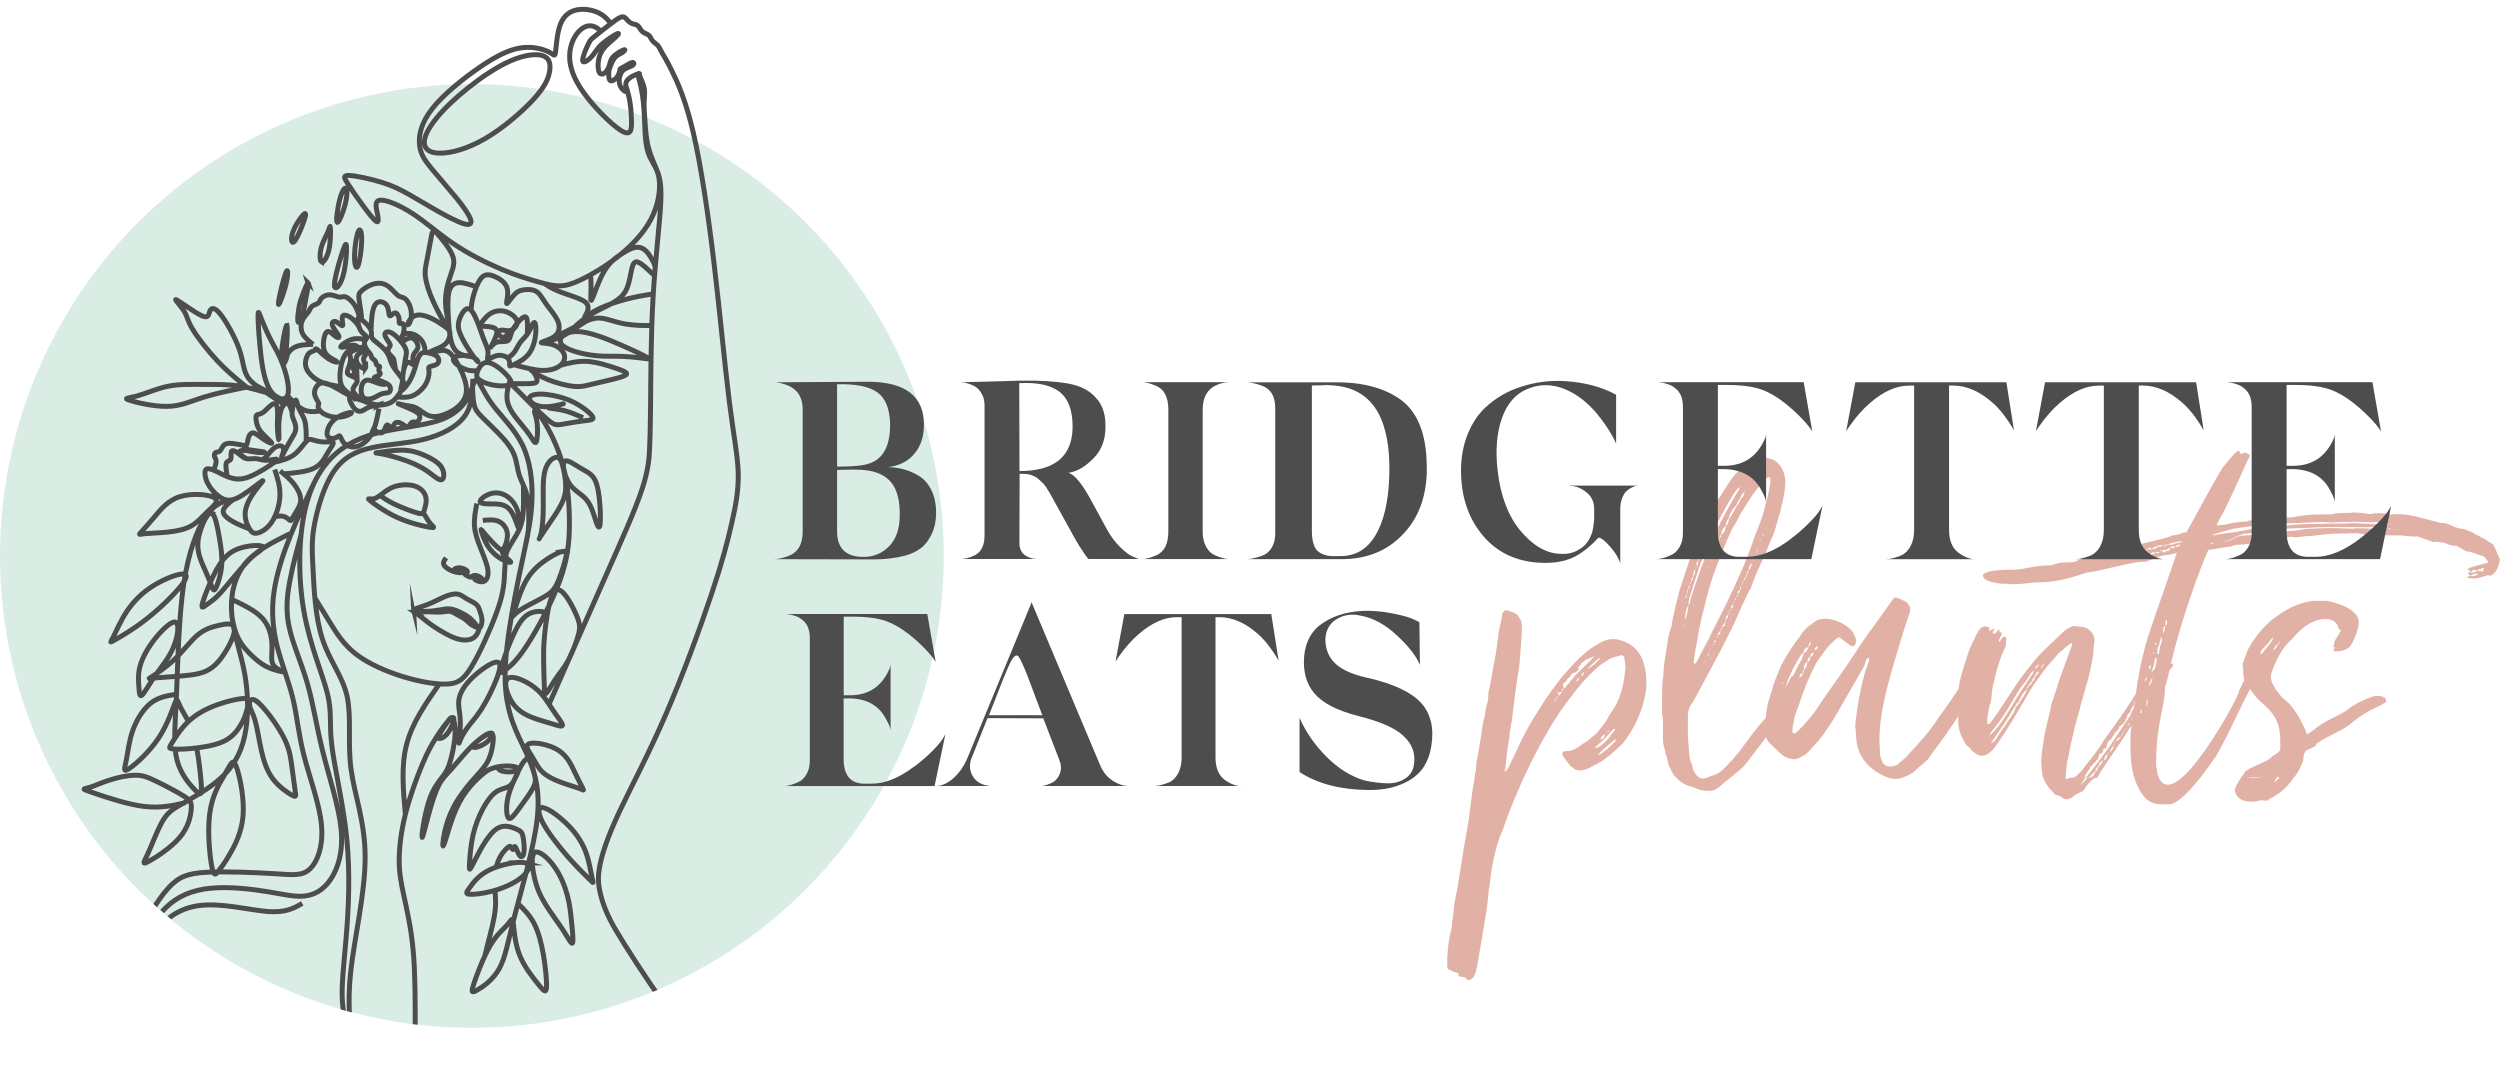 <?xml version="1.0" encoding="UTF-8"?>
<svg id="Layer_2" data-name="Layer 2" xmlns="http://www.w3.org/2000/svg" xmlns:xlink="http://www.w3.org/1999/xlink" viewBox="0 0 337.06 145.06">
  <defs>
    <style>
      .cls-1, .cls-2 {
        fill: none;
      }

      .cls-3 {
        fill: #d9ede5;
      }

      .cls-4 {
        fill: #4d4d4d;
      }

      .cls-2 {
        stroke: #4d4d4d;
        stroke-miterlimit: 22.93;
        stroke-width: .67px;
      }

      .cls-5 {
        fill: #e2b1a5;
      }

      .cls-6 {
        clip-path: url(#clippath);
      }
    </style>
    <clipPath id="clippath">
      <path class="cls-1" d="M127.24,74.96c0,27.81-17.85,51.46-42.72,60.11-1.25.43-11.12,2.82-13.6,3.1s-4.84.41-7.31.41c-8.78,0-17.14-1.78-24.74-4.99-6.01-2.54-10.42-5.09-15.32-9.25-.99-.84-3.08-2.6-4.02-3.5-1.47-1.41-6.17-6.82-7.09-8.06C4.63,102.21,0,89.13,0,74.96,0,39.83,39.24.93,74.36,0c25.08-.66,52.88,39.82,52.88,74.96Z"/>
    </clipPath>
  </defs>
  <g id="Homepage">
    <g>
      <g>
        <circle class="cls-3" cx="63.62" cy="74.96" r="63.62"/>
        <g class="cls-6">
          <path class="cls-2" d="M30.83,67.43c-1,.3-1.99.59-3.1,2.24-1.1,1.64-2.31,4.63-2.98,9.17-.66,4.54-.78,10.64-.96,14.92-.11,2.45-.24,4.31-.23,5.82M23.62,101.01c.05.54.13,1.03.25,1.49.52,1.97,1.83,3.44,2.54,4.12.71.68.82.58.72-.94-.08-1.14-.28-3.09-.61-4.82M25.4,97.29c-.4-.81-.79-1.39-1.04-1.88-.41-.82-.43-1.43-.75-.67-.33.76-.97,2.88-2.25,4.8s-3.2,3.62-4.02,4.14-.52-.15-.31-1.22c.22-1.07.36-2.54.87-3.98.51-1.44,1.39-2.85,2.4-3.66s2.16-1,3.31-1.2M23.74,83.91c-.49-.3-1.73.84-2.74,2.08-1,1.24-1.77,2.58-2.1,3.75-.33,1.17-.23,2.16-.17,2.94s.09,1.35.43,1.03,1-1.53,1.81-2.69c.81-1.15,1.76-2.25,2.37-3.66.61-1.41.87-3.14.38-3.44h0ZM24.44,77.4c-.87.1-2.56.78-3.96,1.69-1.4.91-2.52,2.05-3.37,3.32-.85,1.27-1.43,2.68-1.82,3.44-.39.76-.6.88.16.45s2.48-1.41,4.3-2.84c1.82-1.43,3.74-3.31,4.67-4.49.94-1.18.89-1.67.02-1.57h0ZM28.92,67.12c-.7-.46-3.02-.68-4.67-.16-1.65.52-2.62,1.78-3.47,2.79-.85,1.01-1.56,1.78-1.84,2.09-.28.32-.11.19.6.11.71-.07,1.97-.09,3.15-.22,1.18-.13,2.28-.36,3.11-.83.84-.47,1.41-1.19,2.16-1.9.75-.71,1.66-1.43.96-1.89h0ZM28.53,69.19c.47.17.77,1.75,1.02,3.17.25,1.42.44,2.68.33,3.94-.11,1.26-.53,2.51-.79,2.99-.26.49-.37.2-.55-.26-.18-.47-.43-1.12-.79-1.93-.36-.81-.83-1.77-1-2.73-.17-.96-.05-1.91.32-3.01.37-1.1,1-2.34,1.46-2.17h0ZM63.75,51.07c-.04,1.82-.07,3.65-1.14,5.09-1.07,1.45-3.18,2.52-5.51,3.09s-4.86.64-6.99,1.11c-2.13.46-3.85,1.32-5.15,3.26-1.3,1.94-2.18,4.98-2.58,7.16-.39,2.18-.3,3.51-.17,6.08.13,2.58.3,6.41,1.27,9.33.96,2.93,2.71,4.95,3.32,7.7.6,2.75.06,6.22.52,9.75.46,3.53,1.91,7.1,1.91,11.96,0,4.86-1.47,11-1.95,15.44-.48,4.44.02,7.19-.1,7.68-.11.5-.84-1.26-1.01-3.56-.17-2.3.2-5.14.51-8.89.31-3.75.55-8.42.08-13.15-.47-4.73-1.65-9.53-2.02-12.6-.38-3.07.05-4.41-.59-7-.64-2.59-2.35-6.43-3.17-11.07-.82-4.64-.74-10.07.22-14.02.96-3.95,2.8-6.43,4.97-7.97,2.17-1.54,4.67-2.15,7.07-2.58,2.39-.43,4.68-.69,6.38-1.35,1.7-.67,2.83-1.75,3.48-2.94.65-1.19.81-2.51,1.16-2.39s.89,1.65,2.07,3.26c1.18,1.61,3,3.29,4.08,5.47,1.07,2.18,1.39,4.86,1.32,7.32-.07,2.45-.54,4.68-1.01,6.91M64.53,51.13c.35.33,1.1.62,1.86.77.76.15,1.53.17,2,.07.47-.1.65-.31.4-.77-.25-.46-.93-1.15-1.59-1.64-.66-.49-1.3-.78-1.79-.66-.48.12-.8.63-.99,1.08s-.24.82.11,1.15h0ZM64.42,49.98c-.49.02-.98.05-1.55-.14-.57-.18-1.21-.58-1.53-.94-.32-.36-.32-.68.18-.85.5-.17,1.5-.19,2.13.05.63.24.89.73.79.68-.1-.04-.56-.62-1.04-1.35-.49-.73-1.01-1.6-1.31-2.31-.3-.71-.39-1.24-.19-1.94.21-.7.71-1.56,1.17-1.57.46-.02.89.8,1.24,1.65.35.85.62,1.73.89,2.43.28.71.56,1.24.6,1.75.04.5-.18.98-.03,1.01.15.03.67-.39,1.23-.51.56-.12,1.17.06,1.46.35.29.29.25.71.25.91s.04.21.54-.03c.5-.23,1.47-.7,2.07-1.5.61-.8.86-1.95.92-2.82.06-.87-.06-1.46-.25-1.37-.19.09-.44.86-.77,1.39-.33.54-.74.84-1.06,1.27-.32.43-.55.98-.83,1.36-.28.38-.6.57-.92.77M71.1,45.08c.02-.62.04-1.23,0-1.71-.04-.48-.15-.82-.55-.58-.4.23-1.1,1.04-1.44,1.72-.34.68-.32,1.23-.66,1.43-.34.2-1.04.03-1.54.22s-.79.74-.74.64c.06-.1.46-.84.67-1.4.21-.57.23-.96-.18-1.17s-1.23-.23-1.65-.24c-.42-.01-.42-.02-.2-.33.22-.31.66-.93,1.2-1.31.55-.38,1.21-.52,1.84-.42.63.11,1.22.46,1.55.83.33.37.4.74.24,1.09-.16.35-.55.67-.97.73-.42.06-.87-.13-1.14-.07-.27.06-.36.38-.23.63.13.24.46.4.73.29.27-.11.46-.48.66-.86M69.26,49.17c1.35.36,2.69.73,3.8.77,1.11.04,1.99-.25,2.51-.69.52-.44.68-1.03.46-1.56-.22-.54-.83-1.02-1.57-1.24-.74-.22-1.6-.17-1.48-.28.13-.11,1.24-.37,1.85-.87.6-.5.69-1.23.39-1.98-.3-.75-1-1.52-1.51-2.23-.51-.71-.83-1.38-1.29-1.72-.46-.34-1.05-.36-1.56-.32-.52.04-.97.13-1.45.61-.49.49-1.02,1.38-1.1,1.26-.08-.12.29-1.24.07-2.05-.22-.81-1.02-1.31-1.71-1.6-.69-.29-1.26-.36-1.75.18-.49.54-.9,1.68-1.12,2.51-.22.83-.25,1.34-.28,1.85M68.86,51.72c1.85,1.87,3.71,3.75,4.77,4.68,1.06.94,1.33.94,2.07.82s1.96-.35,2.89-.46c.93-.12,1.57-.12,1.32-.57-.25-.46-1.39-1.37-2.59-1.97-1.2-.6-2.45-.88-3.41-1.01-.96-.13-1.62-.09-2.03.04-.41.13-.57.37-.47.64.1.28.46.6.97.78.51.18,1.17.21,1.92.12.75-.1,1.59-.33,1.66-.35s-.63.18-1.18.31c-.55.13-.97.21-.73.27.23.06,1.11.12,1.98.33.87.21,1.72.59,2.58.97M68.79,51.2c-.34,1.14-.68,2.27-.22,3.47.46,1.2,1.71,2.47,2.48,3.48.77,1.01,1.05,1.76,1.23,1.47.18-.29.25-1.61.14-2.54-.11-.93-.39-1.47-.36-1.64.03-.18.39,0,1.15,1.2.77,1.2,1.95,3.41,2.65,5.95s.91,5.4.91,7.97c0,2.57-.24,4.86-1.32,7.79-1.08,2.93-3.01,6.51-4.4,8.64-1.39,2.13-2.24,2.82-2.77,3.23-.52.42-.72.57-.76.39-.04-.18.07-.69.37-1.63.31-.94.82-2.31,1.36-3.47.54-1.17,1.12-2.14,1.86-2.62.73-.49,1.62-.5,2.03-.42.41.08.34.24.27.4M75.57,49.25c1.16-.31,2.31-.61,3.66-.52,1.35.1,2.88.6,3.96.97s1.68.63,1.02.95c-.66.32-2.59.72-3.86,1.02s-1.88.52-2.91.43c-1.04-.09-2.5-.48-3.62-.94-1.12-.46-1.89-.98-2.17-1.22-.28-.24-.06-.2.2.12.26.32.57.9.56,1.23,0,.33-.33.4-.97.43-.64.03-1.6.01-2.56,0M63.71,52.48c.04.77.09,1.54.22,2.11.13.57.36.93,1.08,1.66.72.73,1.92,1.84,2.77,2.78.85.94,1.36,1.72,1.64,2.56.28.84.34,1.75.61,2.55.27.8.74,1.51,1,2.6.25,1.09.28,2.58.26,3.58-.02,1-.1,1.52-.18,2.04M89.2,134.82c-1.94-2.67-4.97-7.36-6.21-9.48-1.24-2.11-1.77-3.67-2.07-4.96-.29-1.29-.34-2.31,0-3.91s1.06-3.77,2.59-7.03c1.53-3.26,3.87-7.61,6.21-13.01,2.35-5.39,4.7-11.83,6.21-16.34,1.51-4.51,2.16-7.09,2.7-9.45.54-2.36.96-4.49.9-6.85-.06-2.36-.61-4.95-1.21-9.73-.6-4.78-1.24-11.75-2.04-18.47-.8-6.72-1.76-13.19-2.79-17.63-1.03-4.44-2.13-6.84-2.88-8.36-.75-1.52-1.16-2.14-1.41-2.59-.25-.44-.34-.7-.54-.91-.2-.21-.5-.37-.69-.6s-.27-.55-.49-.74c-.22-.19-.59-.26-.85-.48-.26-.22-.42-.6-.61-.79-.19-.19-.42-.2-.65-.26-.23-.07-.46-.19-.68-.41-.21-.22-.41-.52-.69-.55-.29-.03-.67.2-1.32.68-.65.48-1.57,1.21-2.11,1.64-.54.43-.69.55-.82.67-.13.13-.24.26-.53.88-.29.62-.75,1.74-.66,2.08.09.35.73-.07,1.18-.55.44-.48.68-1.03,1.34-1.65.66-.62,1.73-1.3,2.12-1.47.4-.17.12.18-.42.66-.54.48-1.35,1.08-1.77,1.92-.42.84-.44,1.91-.29,2.43.15.52.49.5.77.3.28-.2.51-.57.64-.97.13-.4.15-.81.55-1.24.4-.43,1.18-.86,1.45-.94.27-.08.03.2-.27.4-.3.19-.67.3-.98.67-.3.37-.54.99-.66,1.34-.12.35-.14.43-.15.74,0,.3-.01.83.19.99s.59-.07.85-.36c.26-.29.38-.66.43-.88.05-.22.04-.31.1-.36.06-.06.21-.08.53-.27.32-.18.82-.53,1.08-.56s.3.24-.01.43c-.31.19-.95.29-1.34.75-.39.46-.53,1.27-.32,1.87.21.59.77.97.89.87.13-.1-.17-.69-.08-1.14.09-.45.58-.76.93-.95.34-.18.54-.23.67-.28.14-.05.21-.11.22-.09,0,.02-.05.11.08.46.13.35.46.97.57,1.57.11.6,0,1.17-.02,1.92-.02.75.06,1.66.13,2.66.07,1,.14,2.08.38,3.12.24,1.04.66,2.04,1.07,2.98.4.94.79,1.82.67,4.61-.12,2.8-.73,7.52-1.04,12.85-.31,5.34-.31,11.29-.34,14.72-.03,3.43-.08,4.34-.13,5.6s-.11,2.87-1.05,5.69c-.94,2.82-2.76,6.86-4.99,11.88-2.23,5.01-4.87,11.01-7.51,17M64.29,67.88c-.2,1.04-.39,2.07-.32,3.07.08.99.42,1.94.83,2.97s.88,2.13.98,2.96c.1.83-.17,1.38-.58,1.52-.41.14-.96-.12-1.14-.25-.18-.13,0-.12.15-.09.15.03.28.1.4.12.12.02.23.01.3-.02.08-.04.13-.1-.02-.23-.15-.13-.49-.32-.74-.35-.26-.04-.44.08-.55.16-.11.08-.14.11-.34.03-.2-.08-.56-.28-.61-.38-.05-.11.2-.13.31-.2.11-.07.08-.18-.09-.31-.17-.13-.48-.28-.8-.31-.32-.03-.65.04-.76.13s0,.17.15.23c.15.06.34.09.52.14.18.05.35.12.22.14-.13.03-.57,0-1.08-.17s-1.09-.52-1.26-.85c-.18-.33.05-.66.28-.98M67.97,78.35c-.12,1.05-.24,2.1-1.03,4.27s-2.26,5.46-3.39,7.31-1.94,2.26-3.39,2.3c-1.45.04-3.54-.3-5.79-.99s-4.67-1.73-6.37-3.04c-1.7-1.32-2.67-2.91-3.48-4.22-.8-1.31-1.43-2.33-2.06-3.36M55.77,82.27c-.04-.16,1.03-.44,1.91-.78s1.6-.76,2.27-1.04c.66-.28,1.27-.43,1.75-.35.47.08.81.39,1.23.64.42.25.93.46,1.24.71.3.25.4.55.52.91.12.36.26.78.29,1.15.03.37-.06.68-.15.91-.09.23-.18.37-.37.17-.2-.2-.5-.73-1.06-1.21-.56-.47-1.39-.88-1.98-1.1-.59-.21-.95-.23-1.47-.16-.52.07-1.2.23-2.1.29-.91.06-2.04.02-2.08-.15h0ZM56.05,82.61c.37.25,1.03.84,1.76,1.38.72.54,1.51,1.03,2.24,1.43.73.4,1.41.7,2.04.82.63.12,1.2.04,1.58-.14.38-.19.58-.49.72-.75.14-.26.22-.48.08-.63-.14-.15-.51-.24-.84-.45-.33-.21-.61-.54-.93-.78-.32-.24-.68-.39-1.02-.59-.34-.19-.65-.42-1.01-.48-.36-.05-.76.07-1.26.1-.51.03-1.12-.03-1.78-.04-.67-.01-1.39.03-1.71,0-.32-.03-.24-.12.14.13h0ZM65.09,70.16c.77-.07,1.54-.14,2.14.13.61.27,1.05.88,1.16,1.53.11.65-.13,1.35-.3,1.79-.18.44-.3.62-.6.47-.3-.15-.79-.64-1.26-1.14-.47-.5-.91-1.02-1.15-1.31-.24-.29-.28-.34-.17.02.11.36.36,1.15.77,1.82.4.67.95,1.24,1.5,1.63.55.39,1.09.61,1.39.69.3.08.37.04.2-.14-.17-.18-.58-.48-.81-.76-.22-.28-.25-.53-.28-.78M70.05,70.8c0,.5-.04.68-.25.14-.21-.54-.58-1.79-1.23-2.4-.65-.62-1.58-.6-2.34-.6-.76,0-1.35-.03-1.47-.23-.13-.2.21-.56.67-.84.46-.27,1.03-.45,1.59-.42s1.12.26,1.6.66c.48.4.89.97,1.13,1.67.24.7.3,1.52.31,2.02h0ZM57.06,69.22c.25-.74.49-1.48.36-2.15-.14-.67-.65-1.26-1.47-1.53-.81-.27-1.92-.21-2.75.06-.82.27-1.36.75-1.65.97-.29.22-.34.18-.12.35.22.17.72.55,1.73,1.04,1.01.48,2.54,1.07,3.26,1.24.72.17.64-.09.77.11.13.19.47.84.81,1.25.34.41.66.58.32.57-.34-.01-1.34-.21-2.37-.5-1.02-.29-2.06-.67-3.06-1.19-1-.52-1.97-1.18-2.53-1.59-.56-.41-.72-.57-.66-.6.07-.03.36.07.67,0,.31-.06.63-.29.95-.51M50.97,61.01c-.58.09-.29.03.55.19.84.16,2.22.54,3.32.94,1.1.4,1.92.83,2.58,1.26.65.43,1.14.86,1.52,1.1.38.24.67.29.81-.03s.14-1.02-.33-1.63c-.47-.61-1.42-1.13-2.32-1.51-.9-.38-1.76-.63-2.92-.64-1.16,0-2.62.23-3.2.32h0ZM71.1,72.37c-1.52,7.07-3.04,14.15-3,19.01.04,4.86,1.65,7.51,2.83,10.06,1.18,2.56,1.93,5.02,1.5,8.92-.43,3.9-2.04,9.22-3,12.94s-1.29,5.83-2.15,7.35c-.86,1.52-2.25,2.45-2.99,2.86-.73.41-.8.3-.39-.93.41-1.23,1.3-3.59,2.2-5.11.89-1.52,1.79-2.2,2.31-2.79.52-.59.66-1.09.77-.39.11.7.18,2.59.79,4.26.61,1.67,1.77,3.11,2.52,4.05.75.94,1.1,1.36,1.18.63.08-.74-.1-2.65-.38-4.35-.29-1.7-.68-3.21-1.27-4.35s-1.39-1.93-2.19-2.72M70.84,116.34c-.91-.26-3.25.18-4.79.92-1.54.74-2.27,1.77-2.72,2.4-.45.63-.6.85-.07.9.53.06,1.74-.05,3.1-.41,1.36-.36,2.85-.98,3.86-1.78s1.53-1.77.62-2.03h0ZM73.32,108.91c.8.19,2.37,1.39,3.5,2.58,1.12,1.19,1.8,2.37,2.23,3.6s.61,2.52.77,3.24c.16.72.3.86-.23.34s-1.75-1.7-3.06-3.19c-1.3-1.5-2.7-3.31-3.38-4.62-.68-1.32-.64-2.14.17-1.95h0ZM71.37,100.26c.68-.23,2.64.09,3.89.88,1.25.79,1.79,2.04,2.27,3.06.48,1.02.91,1.81,1.07,2.13s.05.18-.52-.04c-.57-.21-1.61-.5-2.56-.86s-1.81-.79-2.4-1.36c-.59-.57-.91-1.29-1.37-2.04-.46-.75-1.07-1.54-.39-1.77h0ZM71.07,102.34c-.45.04-1.04,1.28-1.55,2.4s-.94,2.12-1.12,3.18c-.18,1.06-.1,2.19.19,2.4.29.21.78-.48,1.45-1.39.66-.91,1.5-2.03,1.87-2.78.38-.75.29-1.13.1-1.91-.19-.78-.49-1.94-.94-1.91h0ZM68.48,91.46c.64-.45,2.41.31,3.6,1.24s1.79,2.04,2.44,3c.64.97,1.32,1.79,1.32,2.07s-.68.04-1.5-.21-1.79-.5-2.74-.89c-.95-.39-1.88-.93-2.58-2.02-.7-1.09-1.18-2.74-.54-3.18h0ZM67.35,89.48c.33.73-.94,3.49-1.89,5.2-.96,1.7-1.6,2.35-2.14,3.03-.54.68-.97,1.39-1.2,1.91s-.27.84-.21.3c.05-.54.2-1.93.14-2.99-.06-1.06-.32-1.78-.17-2.65.15-.87.71-1.9,1.96-3.06s3.19-2.47,3.52-1.74h0ZM59.24,92.2c-1.83,2.62-3.66,5.24-4.42,8.16s-.46,6.16-.17,9.4M39.1,71.95c-2.36,1.17-4.73,2.34-6.16,4.18-1.43,1.84-1.93,4.34-1.68,6.88s1.25,5.11,1.75,7.94.5,5.9-.03,8.31c-.53,2.42-1.6,4.17-3.21,5.64-1.61,1.47-3.76,2.64-5.16,3.44-1.4.8-2.04,1.23-2.72,2.41-.68,1.18-1.39,3.11-1.93,4.29-.54,1.18-.89,1.61,0,1.14.89-.46,3.04-1.82,4.25-3.25,1.22-1.43,1.5-2.93,1.57-3.83.07-.89-.07-1.18-.97-1.75-.89-.57-2.54-1.43-3.71-2-1.17-.57-1.88-.85-2.9-.83-1.02.01-2.36.31-3.39.64-1.03.32-1.74.66-2.32.87-.59.2-1.05.27-1.14.34-.09.08.19.17,1.69.68,1.5.5,4.21,1.42,6.41,1.68,2.2.26,3.88-.13,5.56-.51M30.09,104.78c.58-1.01.82-1.49,1.06-1.81s.46-.47.85.8c.39,1.27.95,3.97.77,6.21-.18,2.24-1.11,4.03-1.81,5.22-.69,1.19-1.15,1.78-1.51,2.25-.36.46-.62.8-.9-.65-.28-1.45-.59-4.68-.28-7.07.31-2.39,1.23-3.94,1.82-4.95h0ZM34.59,94.54c.92.66,2.6,2.91,3.51,4.59.91,1.68,1.05,2.79,1.22,4.02.16,1.23.34,2.59.46,3.38.13.79.2,1-.38.7-.57-.3-1.79-1.13-2.61-2.22-.82-1.09-1.25-2.45-1.57-3.9s-.54-2.99-.83-3.99c-.29-1.01-.66-1.48-.73-1.96-.07-.48.15-.97-.68-.99-.83-.01-2.73.45-4.25,1.06-1.52.61-2.66,1.36-3.57,2.28-.91.92-1.59,2.02-1.96,2.63-.38.61-.45.73-.09.8.36.08,1.14.11,2.45,0,1.3-.11,3.13-.36,4.38-.89s1.93-1.36,2.41-2.13c.48-.77.75-1.48.96-2.3s.37-1.75,1.29-1.09h0ZM31.23,80.81c1.62.76,3.23,1.52,4.18,2.59.95,1.08,1.24,2.47,1.26,3.63.03,1.16-.21,2.08.22,2.68.43.6,1.52.87,1.52.91s-1.06-.16-1.92-.49-1.5-.8-2.24-1.46-1.57-1.54-2.08-2.52c-.52-.98-.73-2.06-.93-3.14M31.62,84.87c0,.97-1.1,3.07-2.16,4.31-1.07,1.23-2.1,1.59-3.64,1.81-1.54.21-3.58.29-4.68.39-1.11.11-1.29.25-.7-.13.59-.38,1.95-1.27,3.11-2.38s2.13-2.43,3.07-3.24c.95-.8,1.88-1.09,2.89-1.32,1.01-.23,2.11-.41,2.11.55h0ZM35.28,73.62c-.46-.16-2.03-.07-3.22.39-1.19.46-2.02,1.28-2.84,2.75-.82,1.47-1.64,3.58-1.9,4.49-.25.91.06.63.48.32.41-.3.92-.62,1.49-1.18.58-.56,1.22-1.37,1.92-2.21.71-.85,1.48-1.74,2.03-2.34.55-.6.89-.9,1.38-1.26s1.12-.78.66-.95h0ZM40.6,72.07c-.54,1.99-1.08,3.97-1.47,5.99-.4,2.01-.65,4.06-.17,6.38s1.68,4.92,2.48,7.7c.8,2.77,1.21,5.71,2.07,9.16s2.18,7.4,2.48,10.5-.44,5.33-1.42,6.77c-.98,1.45-2.21,2.1-3.54,2.24-1.33.14-2.76-.23-4.96-.59-2.2-.36-5.17-.71-7.65-.47s-4.47,1.06-6.09,2.65c-1.63,1.58-2.89,3.93-3.6,6.37-.71,2.44-.88,4.99-.94,4.69-.06-.3-.02-3.43.85-6.38.87-2.95,2.58-5.72,4.03-7.32,1.45-1.6,2.66-2.02,5.22-2.16,2.56-.13,6.47.03,9.05.19,2.58.17,3.82.34,4.85-.64,1.02-.98,1.83-3.11,1.55-5.96-.27-2.85-1.62-6.42-2.37-9.37-.75-2.95-.91-5.28-1.48-7.64-.57-2.36-1.55-4.74-2.14-7.11-.58-2.37-.77-4.74-.41-7.26s1.25-5.19,2.25-7.68c1-2.49,2.1-4.8,3.2-7.11M40.75,121.8c-1.11.64-2.22,1.29-4.7,1.09-2.48-.2-6.35-1.23-9.4-.77-3.06.46-5.31,2.43-6.49,5.04-1.18,2.61-1.29,5.86-.94,8.94.35,3.08,1.14,5.97,1.94,8.87M76.07,62.25c.31-.42,1.32.34,2.16.84.84.5,1.52.76,1.95,1.56s.61,2.16.7,3.4c.09,1.23.09,2.34,0,2.79-.09.45-.27.23-.52-.52-.25-.75-.57-2.04-1.23-2.87-.65-.83-1.64-1.2-2.32-2.18-.68-.99-1.06-2.59-.74-3.02h0ZM75.87,74.34c-.64.12-2.01.89-3.04,1.73-1.02.83-1.7,1.73-2.28,2.96-.57,1.23-1.04,2.81-1.27,3.54-.23.73-.23.63-.02.39.21-.23.64-.59,1.41-1.04.77-.45,1.88-.98,2.66-1.43.79-.44,1.25-.79,1.69-1.65.45-.85.87-2.21,1.13-3.16.26-.94.34-1.47-.3-1.35h0ZM75.08,61.66c-.49-.03-1.27.56-1.6,1.79-.34,1.23-.23,3.08-.23,4.69s-.11,2.97-.29,3.75c-.18.79-.43,1-.11.48.32-.52,1.22-1.77,1.93-2.86.72-1.09,1.26-2.03,1.43-3.09s-.04-2.25-.24-3.17c-.2-.92-.4-1.57-.89-1.59h0ZM75.06,79.54c-.8.27-1.26,2.93-1.5,4.84s-.28,3.1-.27,4.39.06,2.7.09,3.61c.03.91.04,1.33.3,1.06.26-.27.77-1.24,1.3-2.01s1.06-1.34,1.61-2.36c.55-1.02,1.13-2.48,1.39-3.49.27-1,.23-1.54-.36-2.87-.6-1.33-1.75-3.45-2.56-3.18h0ZM55.98,138.42c0-3.65,0-7.29-.28-10.33-.28-3.04-.85-5.46-1.25-7.32-.4-1.86-.64-3.14-.63-4.85s.26-3.84.84-6.16c.58-2.32,1.49-4.82,2.22-6.56.72-1.74,1.26-2.73,1.91-3.74.65-1.02,1.42-2.07,1.88-2.5.46-.43.6-.23.48.26-.12.49-.49,1.28-.88,1.74-.38.46-.78.61-1,.62s-.28-.12-.07-.51c.21-.39.67-1.05,1.01-1.56.34-.5.55-.84.74-.74s.35.63.4,1.3c.05.66,0,1.45-.16,2.41-.16.97-.43,2.11-.73,2.88-.3.77-.64,1.16-1.08,1.73-.44.57-.97,1.32-1.4,2.48-.43,1.15-.75,2.71-.93,3.82-.18,1.11-.21,1.77-.07,1.41.14-.36.46-1.73.85-3.14.38-1.4.83-2.83,1.31-3.77.48-.94,1-1.39,1.77-2.25.77-.87,1.79-2.15,2.7-3.05.91-.89,1.72-1.39,2.19-1.62.47-.22.62-.17.56.07-.05.24-.3.67-.73,1.02s-1.04.62-1.43.7-.57-.03-.27-.4c.3-.37,1.09-1.01,1.62-1.31.53-.3.79-.28.9.04.11.32.05.93-.07,1.62s-.32,1.48-.8,2.25-1.25,1.52-2.07,2.48c-.82.96-1.7,2.12-2.33,3.32-.63,1.2-1.03,2.43-1.26,3.54-.23,1.11-.3,2.09-.1,1.65s.69-2.3,1.23-3.78c.55-1.48,1.15-2.59,1.83-3.5.68-.91,1.43-1.63,1.98-2.11s.88-.73,1.4-.93c.52-.2,1.22-.34,1.9-.36.68-.02,1.35.07,1.61.26.26.19.12.48-.1.96s-.51,1.14-.97,1.48c-.47.33-1.11.34-1.75.75-.64.41-1.26,1.24-1.82,2.27-.56,1.04-1.06,2.29-1.37,3.66-.3,1.37-.41,2.85-.46,3.69-.04.84-.03,1.04.19.68.21-.36.63-1.27,1.18-2.27.55-1,1.25-2.09,1.9-2.69.65-.6,1.24-.71,1.81-.65.57.06,1.12.3,1.47.48.35.18.49.3.6.66.11.36.18.95.21,1.46.03.51,0,.94-.09,1.21-.1.27-.28.38-.46.19-.18-.19-.36-.67-.49-.96s-.22-.38-.27-.3c-.04.07-.04.3-.11.37-.06.06-.19-.04-.27-.19-.08-.14-.12-.32-.37-.17-.25.15-.72.64-1.05,1.16-.32.52-.5,1.08-.67,1.63M66.73,120.04c.09,1.02.19,2.04-.12,3.69-.25,1.37-.78,3.17-1.24,5.14M72.11,114.94c.52-.34,1.71.65,2.59,1.86.88,1.21,1.45,2.64,1.79,3.91.34,1.27.45,2.38.57,3.61.13,1.23.27,2.59.13,2.82-.14.23-.57-.66-1.27-1.73-.7-1.07-1.66-2.32-2.38-3.49-.71-1.16-1.18-2.23-1.49-3.61-.31-1.37-.47-3.04.05-3.38h0ZM67.05,103.39c.1.2.2.41.51.53s.84.16,1.23.15c.38-.02.62-.09.77-.17.15-.08.22-.18.29-.27M51.09,55.09c-.23,1.24-.47,2.49-.98,3.41-.51.93-1.31,1.53-2.02,1.71-.71.17-1.32-.08-1.68-.45-.36-.37-.47-.86-.59-.98s-.27.15-.63.27c-.36.12-.94.11-1.07-.38-.13-.49.2-1.47.98-2.12.78-.65,2.01-.98,2.25-.93s-.54.49-1.37.6c-.83.12-1.71-.09-2.27-.4-.56-.31-.81-.74-.83-.97-.02-.23.18-.27.07-.53s-.51-.75-.55-1.3c-.03-.55.31-1.15.78-1.33.47-.19,1.06.05,1.7.38.64.33,1.31.77,2.09,1.17s1.66.75,1.68.66c.02-.09-.81-.64-1.01-1.1-.2-.46.24-.83.42-1.14.18-.31.11-.56-.18-.74-.29-.18-.79-.29-.97-.5-.18-.21-.03-.51.11-.9.14-.39.27-.87.24-1.23-.03-.36-.21-.6.05-.82s.95-.4.98-.5c.02-.09-.63-.1-1.13.21-.51.31-.87.93-1.1,1.79-.22.86-.31,1.95-.13,2.65.17.71.61,1.02,1.01,1.35.4.32.77.66,1.13.99M51.06,54.63c-.08.03-.71.06-1.19.22-.48.16-.8.47-1.11.57-.31.1-.61,0-.87-.23-.26-.24-.48-.64-.63-.98-.15-.35-.22-.65.02-.69.24-.04.8.18,1.34.39s1.06.42,1.55.54c.49.12.96.16.88.2h0ZM51.06,54.63c.55-.04,1.09-.09,1.55-.32.45-.23.81-.63,1.14-1.1.33-.47.63-1,.65-1.45.02-.45-.23-.8-.55-1.21-.32-.41-.7-.86-.94-1.3-.24-.44-.33-.86-.48-1.23-.15-.37-.34-.67-.69-1.02-.35-.35-.86-.74-1.18-1.01-.32-.27-.45-.42-.48-.63-.03-.21.05-.48-.05-.79-.1-.31-.39-.66-.7-.97-.31-.31-.64-.57-.84-.68-.2-.11-.27-.08-.25.25.02.33.13.95.37,1.36s.61.63.76.79c.15.16.08.27-.03.43s-.25.37-.2.68c.06.31.31.72.5.96s.29.31.35.44c.06.13.07.31.18.45s.34.24.44.41c.1.17.08.42.19.53s.35.11.38.2c.04.1-.13.3-.11.49.02.19.24.37.19.52-.04.15-.34.26-.56.34-.22.08-.37.14-.08.29.29.15,1.01.4,1.43.61s.52.37.57.6c.05.22.03.5-.18.62-.21.12-.62.09-1,.22-.39.13-.75.43-1.21.59-.46.16-1.02.18-1.3-.17-.28-.35-.29-1.06-.16-1.53.13-.47.4-.69.68-.74.28-.05.58.06.97.21.39.14.86.32,1.18.35.32.04.5-.06.68-.15M49.29,49.65c-.12.16-.68-.1-.99-.49-.3-.39-.35-.9-.12-1.25.24-.35.77-.54,1-.5s.17.32.06.51c-.11.19-.28.3-.21.64.07.35.38.93.26,1.09h0ZM48.15,51.25c-.04-.9-.07-1.8-.09-2.25l-.02-.45-.14.06c-.14.06-.42.18-.42.49,0,.31.29.82.32,1.11.03.3-.19.39-.42.48M42.21,46.43c-.57-.44-1.13-.89-1.41-1.45-.28-.56-.26-1.24-.05-1.75.21-.51.61-.86.83-1.16.21-.31.24-.57.47-.76.23-.19.67-.29.88-.46.21-.17.2-.41.42-.65.22-.24.67-.47,1.14-.45s.95.27,1.28.31c.33.03.51-.16.86-.02.35.14.89.61,1.22,1.15.34.54.48,1.14.62,1.5.14.35.29.46.26-.04-.03-.5-.23-1.59-.32-2.24-.08-.65-.04-.85.3-1.17.34-.32.98-.75,1.63-.94.64-.19,1.29-.15,1.85.2.56.35,1.05,1.01,1.43,1.31.39.3.68.23.97.44.3.21.6.71.75,1.25.15.54.16,1.13.05,1.57-.11.44-.33.75-.4.74-.07-.01.02-.35.25-.67.23-.32.61-.63,1.13-.67.53-.05,1.2.16,1.86.48s1.32.76,1.76,1.08.66.54.68.92c.02.39-.17.95-.53,1.33-.36.39-.9.61-1.4.82s-.96.41-.93.45c.03.04.56-.07,1-.17.45-.1.82-.19,1.2-.11.39.09.8.35,1.36,1.21.56.87,1.28,2.34,1.47,3.48.18,1.14-.18,1.94-.8,2.59-.62.65-1.51,1.13-2.28,1.39-.77.26-1.43.3-2.01.07-.59-.23-1.1-.73-1.59-.99-.49-.26-.95-.26-1.5-.37-.55-.1-1.18-.3-.95-.2.22.11,1.3.52,1.96.84.66.32.9.56.93.85.04.29-.13.62-.36.72-.23.1-.52-.04-.73.1-.21.14-.33.56-.56.59-.23.03-.57-.32-.9-.49s-.63-.17-.81.02c-.18.19-.24.56-.36.63-.11.08-.28-.14-.43-.28-.15-.14-.28-.22-.4,0-.12.22-.23.72-.48.88-.25.16-.64-.02-.85-.17-.21-.15-.26-.28-.27-.36-.01-.08,0-.13-.06,0-.06.13-.19.43-.32.74M53.52,53.52c.64.05,1.28.1,1.86-.07.58-.17,1.1-.57,1.48-.97.39-.41.64-.83.79-1.26s.22-.88.19-1.19c-.02-.31-.13-.47.08-.58.21-.11.75-.15,1.02-.38.27-.23.29-.64.06-.92-.23-.28-.7-.44-1.15-.55-.45-.1-.88-.15-1.18.17-.3.33-.47,1.03-.68,1.72-.21.69-.45,1.37-.83,1.99-.38.62-.9,1.18-1.06,1.17-.16-.01.05-.59.14-1.08.08-.49.04-.88.13-1.41.09-.53.31-1.19.58-1.3s.61.32.71.26c.1-.06-.03-.6.02-1,.05-.39.29-.63.46-.86.17-.23.28-.44.18-.78-.09-.34-.39-.8-.76-.9-.37-.1-.82.17-1.09.35-.27.19-.36.29-.39.12-.03-.18,0-.64.26-.88.26-.25.75-.28,1.21-.16.45.12.87.39,1.16.72.29.33.44.7.52,1.01.08.3.08.53.08.76M54.33,50.54c.11-.78.22-1.56.33-2.13.11-.58.23-.95,0-1.47-.23-.52-.8-1.19-1.27-1.62-.48-.43-.86-.61-1.14-.59-.27.02-.43.23-.32.57.11.33.49.79.63,1.05.13.26.01.33-.1.49-.11.16-.22.41-.11.66.11.25.42.51.59.71.17.2.18.34.22.62.04.28.12.69.19,1.11M50.02,44.58c.04-.94.08-1.88.22-2.58.14-.7.39-1.15.78-1.28.39-.13.93.08,1.17.54.25.46.2,1.18.34,1.31.13.13.45-.34.71-.38.26-.04.48.35.55.69.07.34-.02.63.06.71.08.08.31-.07.46.07s.2.56.15.92c-.05.37-.19.69-.33,1.01M85.95,9.99c.4,1.22.64,2.45.78,3.67.17,1.57.17,3.13.25,4.4.08,1.27.24,2.26.65,3.13.41.87,1.08,1.64,1.25,3.05.17,1.41-.14,3.48-1.14,5.37-1,1.89-2.68,3.61-4.43,4.99-1.75,1.38-3.56,2.43-4.88,3.07-1.32.64-2.14.86-2.95.87-.81.02-1.6-.17-2.86-.52-1.25-.35-2.97-.86-5.02-1.72-2.05-.86-4.43-2.06-6.48-3.45-2.05-1.38-3.76-2.94-5.53-4.08-1.76-1.14-3.57-1.87-4.35-1.78-.78.1-.52,1.02-.37,1.76.16.75.22,1.32-.13,1.11-.35-.21-1.11-1.19-1.89-2.26-.78-1.06-1.57-2.21-2.03-2.94-.46-.73-.59-1.05.32-1,.91.05,2.84.46,4.32.92,1.48.46,2.49.97,3.65,1.62,1.16.65,2.46,1.45,3.81,2.21,1.35.76,2.75,1.49,3.59,1.75.84.25,1.13.03.94-.57-.19-.6-.86-1.59-1.87-2.84-1.02-1.25-2.38-2.78-3.35-3.96s-1.54-2-1.67-3.26c-.13-1.25.19-2.94,1.72-4.88,1.52-1.94,4.26-4.13,6.48-5.64,2.22-1.51,3.94-2.34,5.5-2.56s2.95.16,3.7.54c.75.38.84.76.94.03.1-.73.19-2.57.67-3.78.48-1.21,1.33-1.78,2.38-1.94,1.05-.16,2.29.1,3.18.67.48.31.86.72,1.23,1.21M83.26,4.62s.02.03.02.04c0,.01.02.03.03.04M85.35,8.43c.03.07.06.13.09.2M82.81,7.53c.03.08.06.15.09.23M83.57,9.41c.06.14.11.28.17.42M84.37,11.55c.12.36.23.72.32,1.07.35,1.35.42,2.54.45,3.66.02,1.12-.01,2.17-1.38,1.34-1.37-.83-4.07-3.53-5.51-5.77-1.45-2.24-1.64-4.02-1.32-5.43.32-1.41,1.14-2.46,1.97-2.81.74-.32,1.49-.06,2.14.64M81.93,5.58c.05.09.09.17.13.26M59.37,20.65c1.45,0,3.67-.58,6.07-1.98,2.4-1.4,4.97-3.62,6.5-5.29,1.52-1.67,2-2.78,2.16-3.75.16-.97,0-1.79-.88-2.11-.89-.32-2.51-.13-4.38.68-1.86.81-3.96,2.24-5.73,3.65-1.77,1.41-3.22,2.8-4.26,4.08-1.04,1.28-1.67,2.45-1.64,3.31.02.86.7,1.42,2.15,1.41h0ZM48.33,31.15c-.24.46-.51,2.04-.53,3.24-.03,1.19.19,2,.43,1.53.24-.46.5-2.19.53-3.39.03-1.19-.18-1.85-.42-1.39h0ZM45.47,29.97c.19.14.79-1.31,1.08-2.46.29-1.15.28-1.99.09-2.13-.19-.14-.55.42-.85,1.57-.29,1.15-.52,2.88-.33,3.02h0ZM43.36,35.33c.25.12.73-.57.98-1.63.24-1.06.24-2.48.21-2.97-.03-.49-.09-.05-.34.54s-.7,1.32-.91,2.16c-.21.84-.19,1.78.06,1.91h0ZM38.69,36.51c-.15.11-.45,1.12-.73,2.25s-.53,2.39-.38,2.29c.15-.11.7-1.58.98-2.72.28-1.14.28-1.93.13-1.82h0ZM45.85,52.11c-.89-.14-1.79-.28-2.52-.59-.73-.31-1.3-.79-1.66-1.24-.36-.45-.51-.87-.49-1.35.02-.48.2-1.02.47-1.29s.65-.29.79-.41c.14-.12.05-.33.34-.11.29.23.95.9,1.56,1.29.61.38,1.16.48,1.14.39-.03-.08-.63-.35-1.06-.65-.43-.3-.67-.65-.77-1.13-.1-.48-.05-1.09.07-1.56.11-.48.29-.82.58-.77.29.06.69.51,1,.71.3.2.51.14.35-.17-.15-.31-.66-.88-.81-1.29s.06-.66.36-.6c.3.07.69.46.87.55.18.09.16-.12.11-.44-.04-.32-.1-.75.08-.9.18-.15.61-.02,1,.25.39.27.74.67.94.94.2.27.24.39.28.52M49.34,45.76c-.52-.07-1.04-.13-1.47-.09-.43.04-.78.19-1.15.41-.37.23-.77.53-.79.66-.02.13.35.08.74-.01s.83-.23,1.1-.19c.27.04.39.24.61.3.22.06.53-.03.85-.11M42.21,46.43c-.75.02-1.5.04-2.08.22-.58.19-1,.54-1.22.87-.22.33-.24.63-.31.87-.07.24-.19.43-.33.68-.03.06-.07.13-.1.19M38.76,53.33c.29.35.6.69.89.98M40.19,54.78c.5.39.93.58,1.35.66.55.11,1.1.04,1.64-.02M38.74,53.37c.4-.8-.08-2.77-.58-4.15-.5-1.38-1-2.16-1.51-3.12-.51-.96-1.01-2.1-1.34-2.93-.33-.83-.48-1.37-.51-.86-.04.5.04,2.05.22,4.07.18,2.02.46,4.53,1.25,5.97.78,1.44,2.07,1.82,2.47,1.02h0ZM35.76,52.86c-.02.09-1.63-.52-3.31-.79-1.69-.28-3.46-.23-5.11-.24-1.64,0-3.16-.06-4.66.24-1.49.3-2.97.97-4.12,1.29-1.15.32-1.99.3-1.18.58.81.28,3.28.88,5.14.85,1.86-.02,3.12-.66,4.82-1.2,1.7-.54,3.85-.97,4.91-1.19,1.06-.21,1.05-.2.99-.23-.06-.03-.16-.11-.8-.64-.65-.53-1.84-1.5-3.14-2.88-1.29-1.38-2.68-3.16-3.37-4.33-.69-1.16-.68-1.71-1.16-2.45-.48-.74-1.44-1.69-.96-1.44.48.25,2.42,1.69,3.37,2.13.95.44.92-.13,1.09-.56.17-.43.53-.72,1.34.23.81.96,2.06,3.16,2.65,4.86.59,1.7.51,2.91,1.24,3.9s2.29,1.77,2.27,1.85h0ZM35.57,52.71c.75.5,1.51,1,2.12,1.41.23.16.44.3.63.42M39.18,54.97s.07-.08.15-.14c.05-.04.13-.07.2-.11M39.6,54.45c-.22-.09-.67-.19-1.1-.36-.54-.21-1.05-.53-1.7-.89-.65-.36-1.45-.77-1.9-1.01-.45-.24-.54-.31-.63-.39M75.69,46.39c.51.73,2.47,1.25,3.92,1.47,1.45.22,2.38.16,3.46.17,1.09.01,2.32.11,3.21.22.89.11,1.43.24,1-.04-.43-.27-1.82-.94-3.68-1.75-1.86-.81-4.2-1.76-5.84-1.76-1.64,0-2.59.95-2.08,1.68h0ZM73.44,38.24c.3.22.61.42.95.6,1.65.87,3.85,1.26,4.58,1.94.73.68,0,1.65-.13,1.91-.13.25.35-.22,1.3-.74.95-.53,2.38-1.11,4.21-1.59,1.19-.31,2.54-.57,3.71-.73M87.87,43.88c-1.16.04-2.5-.02-3.56-.2-1.78-.3-2.79-.95-4.02-.77s-2.65,1.17-2.71,1.11c-.06-.06,1.23-1.18,2.75-2.01,1.51-.83,3.24-1.36,4.03-2.8.79-1.44.64-3.79,1.39-3.9.63-.09,1.88,1.39,2.49,1.8M88.34,35.92c-.28-.74-.76-1.62-1.26-2.1-.95-.91-1.99-.37-2.97.23-.98.59-1.91,1.23-2.7,2.6-.79,1.37-1.43,3.46-1.65,3.8-.22.34-.02-1.06-.08-2.43-.01-.32-.04-.64-.08-.94M77.8,43.92c-.8.42-1.6.84-2.4,1.22-.8.37-1.61.7-1.8.84-.19.14.22.09.22.09,0,0-.42.05-.27,0,.14-.05.85-.18,1.47-.4.62-.22,1.14-.51,1.77-.91.63-.4,1.37-.9,1.8-1.18.42-.28.53-.32.64-.37M60.49,44.22c.24.05-.34-1.71-.42-3.26-.08-1.55.35-2.89.7-3.91.35-1.02.62-1.72.2-2.7s-1.51-2.27-2.06-2.9q-.55-.64-.7.16c-.15.8-.45,2.4-.65,3.44-.2,1.04-.31,1.52-.2,2.33.11.8.43,1.93,1.12,3.43.69,1.5,1.76,3.37,2,3.42h0ZM37.04,63.3c.37,1.13.74,2.26.7,3.51-.04,1.26-.48,2.64-1.08,3.55s-1.36,1.35-1.88,1.49c-.52.14-.81-.02-1.14-.53-.32-.51-.67-1.38-.57-2.32.11-.94.67-1.94,1.3-2.8.63-.86,1.34-1.59,1-1.38-.33.21-1.71,1.34-2.75,1.98-1.04.64-1.75.79-2.49.48-.74-.31-1.51-1.09-1.96-1.83-.45-.74-.58-1.44-.53-1.83.05-.38.27-.45.57-.41.3.04.68.2,1.14.43.47.23,1.03.55,1.69.76.66.21,1.43.33,2.6-.13,1.18-.46,2.76-1.49,3.38-1.97.62-.48.27-.42-.14-.35-.4.07-.86.13-1.28.09s-.79-.2-1.21-.21-.86.12-1.29-.03c-.43-.15-.84-.59-1.19-.83-.35-.24-.64-.3-.72-.06-.09.24.03.77-.09,1.01-.12.24-.47.2-.59.52-.12.32,0,1,.1,1.67M37.77,63.49c.67.54,1.33,1.09,1.85,1.75.52.66.89,1.42.92,2.06.03.63-.27,1.13-.54,1.58-.27.45-.51.85-.64,1.08-.13.23-.14.29-.29.18-.15-.11-.44-.4-.8-.51-.36-.11-.79-.04-1.22.02M38.26,63.89c1.58-.14,3.16-.28,4.16-.81,1-.53,1.42-1.45,1.82-2.13.4-.68.78-1.12.68-1.29-.1-.17-.67-.06-1.22-.07-.55-.01-1.08-.15-1.45-.26-.37-.11-.59-.19-.97.2-.38.39-.91,1.25-1.65,1.79-.73.54-1.66.76-2.58.99M41.28,59.53c.01-.99.02-1.98-.17-2.72-.2-.73-.6-1.21-.83-1.77-.23-.56-.28-1.21-.44-1.09-.16.12-.43,1.01-.46,1.61-.03.6.17.91.31,1.28s.24.79.16,1.19c-.08.4-.34.78-.61,1.23s-.56.97-.82,1.47-.49.96-.45.85c.04-.11.36-.8.25-1.16-.1-.37-.62-.42-1.13-.1-.5.33-.98,1.03-1.32,1.36-.34.33-.54.29-.74.26M39.38,55.55c-.18-.54-.35-1.08-.62-1.17-.27-.1-.63.24-.85.85s-.32,1.48-.33,2.34c-.01.86.06,1.69.02,1.72-.04.03-.18-.76-.2-1.66-.02-.9.08-1.93,0-2.53s-.31-.8-.68-.59c-.37.21-.86.82-1.26,1.1-.4.28-.71.22-.85.36-.14.13-.11.46-.05.85.07.39.17.86.65,1.43.47.57,1.31,1.25,1.42,1.45.11.2-.5-.08-1.03-.43-.53-.35-.99-.77-1.33-.88-.34-.1-.57.11-.71.44-.13.33-.17.77-.27,1.04-.1.28-.27.4-.26.51s.21.21.8.3c.59.1,1.58.19,1.79.26.21.07-.36.12-.97.05-.62-.07-1.29-.25-1.74-.27-.46-.02-.71.12-.63.33.07.21.47.49.87.76M33.16,60.12c-.6-.13-1.19-.26-1.7-.32-.51-.06-.94-.05-1.21.16-.27.22-.39.64-.58.83-.19.19-.46.14-.61.23-.15.09-.19.32-.14.52.06.2.22.38.22.68,0,.3-.16.73-.32,1.16M64.22,38.66c-.86-.29-1.71-.59-2.37-.55-.66.04-1.13.41-1.33,1.3-.2.89-.14,2.28-.05,3.75.1,1.47.23,3.02.77,3.86.54.84,1.47.96,2.41,1.08M41.07,28.81c-.29.15-1.13,1.32-1.51,2.28-.38.96-.29,1.72,0,1.57.29-.15.78-1.22,1.16-2.18.38-.96.65-1.82.36-1.67h0ZM41.56,38.17c-.07-.21-.52.94-.79,1.67-.27.73-.37,1.06-.47,1.66-.1.6-.21,1.49-.14,1.82.07.33.33.12.49-.28.17-.4.25-.97.45-2.04.2-1.07.52-2.63.45-2.84h0ZM45.09,38.5c-.05-.7.49-2.64.9-3.96s.67-2.02.73-1.32c.05.7-.11,2.79-.51,4.11-.41,1.32-1.06,1.87-1.11,1.17h0ZM70.57,65.43c.02,1.24.03,2.48-.02,3.44-.06.96-.19,1.63-.44,2.26-.25.63-.61,1.22-.93,1.73-.32.51-.58.94-.75,1.3-.13.29-.2.54-.25.99M68.13,75.64c-.06.69-.11,1.7-.16,2.72M31.45,67.35c-.66.52-1.32,1.05-1.36,1.55s.55.99,1.25,1.39c.7.4,1.5.72,2.31,1.03M35.49,135.93c.48,2.41.97,4.83,1.45,7.24M38.66,43.87c-.11.01-.36,1.17-.51,2.14-.15.96-.21,1.73-.15,2.16.07.42.26.5.4.1.14-.4.22-1.27.28-2.27.06-1,.09-2.14-.02-2.12h0Z"/>
        </g>
      </g>
      <g>
        <path class="cls-5" d="M200.75,119.63c-.08,1.01-.16,2.02-.32,3.04l-.47,2.89c-.08.22-.08.36-.08.51l-.71,4.05c-.08.43-.16.87-.31,1.23l-.23.43c-.23.22-.38.36-.61.36-.08,0-.23-.07-.3-.15-.15-.22-.38-.29-.68-.29-.15,0-.3-.07-.38-.15v-.07c0-.36-.3-.36-.61-.44l-.46-.22c-.23-.07-.46-.22-.46-.44,0,0,0-.07,0-.14,0-.29,0-.58,0-.87,0-.14,0-.22,0-.36.08-1.08.16-2.1.4-3.11.16-.51.23-1.01.24-1.52.16-.94.24-1.81.32-2.67.08-.29.16-.51.16-.79l.23-1.01.71-4.55c.08-.14.08-.36.08-.58l.47-2.6c.16-.87.31-1.81.4-2.67l.4-3.04c.23-.94.24-1.88.47-2.82,0-.65.08-1.23.24-1.81l.39-2.31c.16-.79.16-1.59.39-2.46.08-.22.15-.43.16-.65.08-.58.16-1.16.39-1.81.08-.36.08-.8.08-1.23.39-1.44.55-2.96.86-4.41.24-1.3.39-2.53.55-3.83.16-.79.39-1.59.47-2.38l.15-.29c.08-.07.31-.22.38-.21.61.22,1.44.3,1.75,1.02.15.22.3.44.3.65.07.36.07.8.07,1.16-.16,1.66-.17,3.4-.41,5.13-.23,1.23-.39,2.46-.55,3.69l-.4,3.33c-.08.29-.16.58-.16.94l-.16.72v.58c-.32,1.37-.4,2.75-.56,4.19-.08.07-.08.14-.08.29l.08.07q.08,0,.08-.07c.15-.22.38-.5.46-.72l1.69-3.54c.69-1.37,1.46-2.74,2.31-4.04.92-1.51,1.92-2.88,2.99-4.25,1.07-1.22,2.14-2.52,3.52-3.6.54-.5,1.3-.86,1.99-1.29.46-.21.92-.36,1.45-.35.23,0,.53,0,.76.08,1.9.44,3.04,1.68,3.48,3.42.22.8.3,1.59.29,2.39,0,1.16-.24,2.31-.63,3.47-.62,1.73-1.39,3.25-2.54,4.69l-.31.29c-.84.79-1.76,1.65-2.83,2.3l-1.68.86c-.08.07-.3.07-.53.14-.15.07-.38.07-.53.07-.3,0-.61-.08-.76-.29-.3-.22-.53-.36-.68-.65-.3-.29-.45-.65-.76-1.02-.08-.07-.08-.22-.07-.29,0-.22.15-.36.38-.36.08,0,.15,0,.23,0,.61,0,1.14-.28,1.68-.64.31-.29.76-.5,1.07-.72l1.22-1.01c.61-.79,1.3-1.51,1.69-2.38.38-.58.77-1.15,1.07-1.73.77-1.59,1.01-3.18,1.17-4.84l-.15-1.16c0-.29-.15-.44-.38-.44-.08,0-.23,0-.3.07-.38.07-.76.21-1.22.35l-1.22.79c-1.15.93-2.22,2.01-3.14,3.17s-1.84,2.38-2.68,3.6c-1.54,2.38-2.92,4.9-4.15,7.5-1.16,2.45-2.23,4.98-3.16,7.58-.08.43-.31.87-.54,1.37-.54,1.52-.93,3.18-1.17,4.77l-.24,2.1h-.08ZM209.79,94.22c-.15.07-.23.22-.23.36.15-.07.23-.22.23-.36ZM210.02,93.85c-.15.14-.15.29-.23.36.15-.07.23-.22.23-.36ZM210.1,93.78c.23-.07.38-.29.46-.5-.15,0-.3.07-.53.14,0-.07.08-.14.08-.22l-.23.22h.23s0,.36,0,.36ZM210.71,92.85c-.15.07-.15.22-.15.36.15-.07.15-.22.15-.36ZM211.56,91.33c-.15.07-.15.14-.23.22l-.23.36-.31.22c0,.14-.08.22-.15.36h.23s-.15.36-.15.36c.3-.07.46-.29.54-.5.23-.14.46-.36.46-.58.23-.14.38-.36.54-.58l2.68-2.66c-.38,0-.61.29-.92.36-.08,0-.07-.07-.07-.07l-.08.07-.23.22c-.08.07-.15.14-.23.14-.15.07-.15.14-.23.22l-.23.36-.31.22h.23c0,.07,0,.22-.08.29-.15.14-.31.29-.61.43-.08,0-.08-.07-.08-.07l-.08.07-.46.58ZM213,91.34c-.38.14-.46.36-.46.58.23-.14.31-.29.46-.58ZM213.62,90.62c-.3.07-.38.36-.46.58.31-.14.38-.36.46-.58ZM214.08,90.19c.61-.36,1.22-.86,1.68-1.44-.15,0-.23,0-.3.07-.38.36-.84.72-1.23,1.15-.15.07-.15.14-.15.22ZM215.08,88.31c-.08.07-.15.14-.15.22l.15-.22ZM215.62,100.68c.69-.5,1.22-1.01,1.68-1.73.23-.22.38-.43.46-.72,0,0-.15.07-.23.07-.76.86-1.53,1.66-2.37,2.37-.08.07-.08.14-.08.22l.53-.21ZM215.54,101.77c.08-.07.15-.07.23-.07.69-.5,1.38-1.08,1.99-1.73.08-.07.08-.14.08-.22v-.07s-.08,0-.08,0c-.15.14-.31.29-.46.36l-1.76,1.58-.08.07.08.07ZM215.77,99.75c.38-.14.61-.43.61-.79-.31.22-.54.43-.61.79ZM216.69,98.81c.08-.07.23-.22.23-.36-.15.07-.23.22-.23.36Z"/>
        <path class="cls-5" d="M242.83,91.58c0,.08-.08.15-.08.23-.23.38-.38.83-.54,1.28-1.98,3.61-4.42,6.77-6.85,9.93-.99,1.13-2.43,2.02-3.56,3.08-.61.45-.91.52-1.21.52h-.6c-.45,0-.98-.16-1.66-.47-.91-.23-1.51-.46-2.33-1.3-.45-.38-.67-.98-1.05-1.74,0-.23-.15-.6-.22-.98,0-.15-.07-.3-.15-.45-.08-.08-.07-.23-.07-.38,0-.15-.07-.38-.15-.53-.07-.3-.15-.68-.15-.98v-2.04c.01-.38.02-.83-.06-1.21-.07-.15-.07-.38-.07-.45l.02-3.17c0-.53,0-1.13.16-1.66,0-1.74.4-3.39.63-5.05.08-.6.23-1.13.46-1.73.23-1.66.7-3.24,1.08-4.83.84-2.64,1.61-5.12,2.76-7.53.84-1.73,1.53-3.46,2.52-4.89.91-1.28,1.52-2.63,2.59-3.61.53-.68,1.29-1.2,1.97-1.65.46-.22.83-.37,1.29-.37.23,0,.53.08.75.16l.6.15c1.05.46,1.65,1.44,1.8,2.88,0,.98-.16,1.96-.39,2.94-.31,1.43-.77,2.94-1.23,4.37-.46.9-.77,1.88-1.15,2.71-.69,1.51-1.45,3.09-1.91,4.59l-.15.15c-.84,1.66-1.53,3.31-2.29,4.97l-1.37,2.71c-1.22,2.26-2.37,4.52-3.58,6.7l-.46.83c-.46.53-.61,1.13-.61,1.81v1.74c-.01.6-.02,1.21.06,1.74.07.76.07,1.51.21,2.34.22.53.37.91.44,1.44.37.68.75,1.14,1.35,1.14.15,0,.38-.07.6-.15.76-.37,1.21-.3,1.97-.97.91-.9,2.12-2.18,2.89-3.31.99-1.35,1.9-2.63,3.12-3.91.76-1.66,1.91-3.16,2.89-4.59l.38-.75q.08-.15.15-.15h.08c.15,0,.23.08.38.08.08,0,.23-.07.38-.22v.23c0,.15.07.15.22.15.08,0,.15.08.15.23ZM226.94,85.15s0,.08.08.08l-.08-.08ZM226.95,82.51h.08l-.07-.15v.15ZM227.17,84.32c-.08,0-.08-.08-.08-.15,0,.08-.08.07-.08.07v.15q.07,0,.15-.07ZM227.64,81.6c-.38.53-.38,1.13-.46,1.73v.08l.08.08c.15-.6.31-1.13.39-1.89ZM227.42,80.17c-.08.08-.15.23-.15.53.08-.07.15-.23.15-.53ZM227.42,80.09c.15-.23.15-.38.15-.6-.08.08-.15.23-.15.6ZM227.64,81.6c.23-.22.23-.53.31-.9,1-3.17,2.07-6.03,3.37-8.96.92-1.88,1.91-3.69,2.97-5.49.15-.15.15-.3.23-.45,0,0,0-.08.08-.15-.08.07-.15.07-.15.07-.23.15-.46.53-.68.83l-.99,1.66c-1.14,2.03-2.21,4.21-3.05,6.55-.69,1.81-1.31,3.77-1.92,5.73-.08.23-.15.53-.15.83v.3ZM227.65,79.49c.15-.15.15-.3.15-.6-.15.15-.15.3-.15.6ZM227.8,78.81c.15-.07.15-.15.15-.3-.08.08-.15.15-.15.3ZM227.96,78.51h.08v-.15s-.07,0-.07,0v.15ZM228.03,78.36c.15-.07.23-.23.23-.53-.23.07-.23.23-.23.38v.15ZM228.34,91.87s-.08,0-.08.08v.08c.08-.07.08-.15.08-.15ZM228.26,77.83c.15-.3.31-.6.31-1.13-.23.3-.31.6-.31,1.13ZM234.88,68.89c-.46.75-.76,1.58-1.3,2.33-.99,2.11-1.91,4.44-2.75,6.78-.54,1.73-1,3.62-1.46,5.5-.31,1.36-.54,2.79-.78,4.15-.15.68-.16,1.13-.24,1.74,0,0,0,.08.08.08h.15s.31-.45.31-.45c.54-1.28,1.3-2.33,1.83-3.61,1.37-2.63,2.75-5.42,3.97-8.21.76-1.66,1.38-3.39,1.92-4.97.61-1.51,1.15-2.86,1.46-4.37.31-.9.46-1.88.62-2.71v-.53c0-.15-.07-.3-.22-.3q-.08,0-.15.08c-.15.07-.3.15-.38.38-1.29,1.2-2.13,2.63-3.04,4.14ZM228.79,91.05l-.15.15c0,.08,0,.15-.08.23l.15-.23s0-.08.08-.15ZM228.57,76.63c.15-.07.15-.15.15-.3-.08.08-.15.23-.15.3ZM228.95,75.65c-.15.07-.23.22-.23.38,0,.08.08.15.07.23.15-.07.15-.23.15-.6ZM228.79,92.33c.08,0,.08-.15.08-.15l-.08.15ZM228.95,75.65c.08-.08.15-.15.15-.38-.08.07-.15.23-.15.38ZM229.11,75.27c.08-.15.15-.23.15-.45-.15.07-.15.15-.15.45ZM229.26,74.82c.08-.08.15-.15.15-.38-.08.08-.15.15-.15.38ZM229.41,74.44c.08-.15.23-.3.23-.38-.15.08-.23.07-.23.38ZM229.71,89.39c-.08.07-.15.23-.15.23.08,0,.15-.15.15-.23ZM229.64,73.99c.15-.07.15-.3.15-.38-.08.07-.15.07-.15.38ZM229.94,89.09l-.23.15c.08,0,.15-.07.23-.15ZM229.8,73.46c.15-.07.23-.23.23-.3-.15.08-.15.15-.23.3ZM230.03,73.09c.08-.07.08-.23.08-.38-.08.08-.08.15-.08.38ZM230.1,72.63c.15-.07.23-.15.23-.3-.15.07-.15.15-.23.3ZM230.23,76.71v-.15l-.08.07s0,.08.08.08ZM230.16,89.69q.08,0,.08-.08l-.08.08ZM230.23,76.56q.08,0,.08-.08l-.08.08ZM230.4,87.96c-.08.15-.15.23-.15.45.15-.07.15-.3.15-.45ZM230.31,76.48q.08-.07.08-.15v-.08c0,.08-.08.15-.08.23ZM230.33,72.26c.08-.08.15-.07.15-.38-.08.07-.15.23-.15.38ZM230.62,75.5c-.08,0-.08.08-.08.08v.08q.08-.08.08-.15ZM230.7,88.64c-.08.07-.08.23-.15.45.08-.23.15-.3.15-.45ZM230.7,87.28c-.08.15-.15.3-.15.38.08-.08.08-.15.15-.38ZM230.56,71.73c0-.08.08-.08.08-.23-.08.08-.08.15-.08.23ZM230.62,75.43c.08-.08.15-.15.15-.38-.08.23-.08.3-.15.38ZM230.64,71.5c.08-.08.15-.15.15-.3-.08.07-.08.23-.15.23v.08ZM230.92,88.41c.08-.15.15-.3.15-.53l-.15.53ZM231.08,86.76c-.08.07-.15.07-.15.3l.15-.3ZM231.15,74.22c-.08.08-.15.3-.15.45.08-.15.15-.23.15-.45ZM231.02,70.75c.08-.08.15-.23.15-.38-.08.08-.15.23-.15.38ZM231.31,86.3c-.15.07-.23.15-.23.38.15-.07.23-.15.23-.38ZM231.38,73.77c-.15.15-.15.23-.23.45.15-.07.23-.22.23-.45ZM231.53,73.32c-.15.08-.15.23-.15.45.15-.08.15-.23.15-.45ZM231.62,85.63c-.08.08-.15.3-.15.45.08-.08.15-.23.15-.45ZM231.69,72.94c-.08.08-.15.23-.15.38.08-.07.15-.23.15-.38ZM232,85.1c-.23.07-.38.22-.38.53.23-.07.3-.23.38-.53ZM231.84,72.49c-.15.07-.15.15-.15.45.15-.07.15-.23.15-.45ZM231.71,69.32l.15-.23c-.08.08-.15.15-.15.23ZM232.07,72.12c-.15.07-.23.15-.23.38.15-.08.23-.15.23-.38ZM232.15,84.65c-.15.07-.15.23-.15.38.08-.07.15-.15.15-.38ZM235.2,66.25c0,.08-.08.08-.08.15-.23.15-.38.45-.53.83-.15.23-.38.45-.46.83-.53.53-.91,1.13-1.07,1.88-.3.23-.38.6-.38.98-.38.22-.61.68-.61,1.2.38-.3.53-.6.61-1.13.23-.23.38-.6.46-1.05.38-.53.69-1.13,1.07-1.81.23-.15.38-.53.46-.83.23-.23.46-.45.53-.9v-.15ZM232.61,83.89c-.3.3-.38.45-.46.68.3-.07.45-.3.46-.68ZM232.37,85.63q-.08,0-.08.08l.08-.08ZM232.68,83.52c-.08.08-.08.15-.08.38.08-.07.08-.15.08-.38ZM232.99,82.92c-.23.07-.3.22-.31.6.23-.07.31-.38.31-.6ZM232.98,84.27v.08l.08-.08h-.08ZM233.14,82.54c-.08.07-.08.15-.08.38.08-.08.08-.15.08-.38ZM233.3,82.09c-.08.08-.15.23-.15.45.15-.15.15-.3.15-.45ZM233.44,83.22l-.15.3v.08s0-.08.08-.08c0,0,0-.15.08-.3ZM233.68,81.49c-.23.07-.3.3-.31.6.23-.15.3-.3.31-.6ZM233.67,82.69c0,.15-.08.23-.15.38l.23-.38h-.08ZM233.75,81.41c0-.08.15-.23.15-.3-.15.08-.15.15-.15.3ZM234.06,80.58c-.08.08-.15.15-.15.38.15-.15.15-.3.15-.38ZM234.29,80.21c-.15.07-.15.15-.15.3.15-.07.15-.23.15-.3ZM234.59,79.53c-.23.07-.3.23-.31.6.15-.15.3-.3.31-.6ZM234.36,81.26v.15q0-.08.08-.15h-.08ZM234.75,79.08c-.15.07-.15.23-.15.45.15-.07.15-.3.15-.45ZM234.82,79.08c0-.08.08-.23.08-.38-.08.08-.08.23-.08.38ZM235.05,78.25c-.08.07-.15.3-.15.45.15-.07.15-.23.15-.45ZM235.36,77.87c-.23.07-.23.23-.23.38.08-.08.23-.23.23-.38ZM235.51,77.34c-.15.15-.15.3-.15.53.15-.07.15-.23.15-.53ZM235.74,76.97c-.15.07-.23.15-.23.38.15-.07.23-.15.23-.38ZM235.65,65.87q.08-.07.15-.07v-.08l-.15.15ZM236.2,75.91c-.3.22-.38.6-.46,1.05.3-.3.38-.6.46-1.05ZM235.95,65.57q.08,0,.08-.15l-.08.15ZM236.2,75.76c0-.08.08-.07.08-.23-.08.08-.08.15-.08.23ZM236.43,75.08c-.15.07-.15.3-.15.38.08-.08.08-.15.15-.38ZM236.89,74.26c-.15.08-.15.3-.15.38.08-.07.08-.15.15-.38ZM237.04,74.03q-.08,0-.08.07c-.08,0-.08.08-.08.15l.15-.15v-.08ZM237.42,72.75c-.08,0-.08.15-.15.15v.08s.08,0,.08-.08l.08-.15ZM237.81,71.92c-.08.07-.23.23-.23.38.15-.07.15-.15.23-.38ZM237.96,71.39s0-.08.08-.08l-.08-.08v.15Z"/>
        <path class="cls-5" d="M266.54,90.42c.23,0,.3.3.53.38.08,0,.08.15.08.23-.15.45-.23.9-.46,1.28-1.52,2.48-2.97,4.81-4.64,7.15-.61.9-1.44,1.88-2.13,2.93l-2.05,1.8c-.91.52-1.59.82-2.34.82-.53,0-1.06-.16-1.66-.46-1.13-.53-2.18-1.37-2.86-2.51-.45-.76-.67-1.59-.74-2.42,0-.38-.07-.83-.07-1.21-.07-.23-.07-.45-.07-.6.24-2.49.71-5.05,1.4-7.47.15-.45.46-.98.46-1.51v-.15c-.53.15-.46.6-.61,1.05l-2.9,5.04c-.84,1.5-1.68,2.93-2.67,4.29-.53.75-1.22,1.43-1.9,2.18-.38.53-1.06.82-1.59,1.05-.15.07-.3.07-.45.07-.23,0-.53-.08-.83-.16-.83-.31-1.43-1.06-2.18-1.75-.53-.38-.83-1.06-.82-1.67,0-.15.08-.23.08-.38,0-.3-.07-.68-.07-.98,0-1.51.32-2.87.78-4.15.31-1.21.84-2.41,1.3-3.54.76-1.43,1.6-2.71,2.59-3.99.15-.23.23-.45.38-.53.53-.75,1.14-1.05,1.75-1.5.23-.15.38-.22.6-.22.15,0,.38-.07.6-.07,1.13,0,2.56.54,3.54,1.53.3.3.45.76.6,1.14,0,.08.07.23.07.38,0,.23-.08.38-.23.53-.08.08-.15.15-.23.15-.08,0-.23-.08-.38-.15l-1.2-.91c-.15-.15-.23-.15-.3-.15s-.15,0-.23.07l-.91.83c-.68.75-1.22,1.58-1.83,2.41-1.07,1.96-1.83,3.99-2.52,6.1-.38.75-.54,1.66-.69,2.41-.08.23-.08.6-.08.83,0,.08.07.23.15.3h.08c.08,0,.15,0,.23-.07,1.29-1.2,2.51-2.63,3.5-4.28,1.6-2.26,3.2-4.51,4.72-6.84.91-1.5,2.21-3.16,3.27-4.66l1.45-2.03c.23-.3.3-.45.46-.45.08,0,.3.08.53.15.3.15.75.31.98.46.3.3.52.61.52.98,0,.15-.08.3-.08.45l-.84,2.56c-.84,2.71-1.69,5.5-2.38,8.29-.23,1.21-.54,2.41-.7,3.77-.08.83-.16,1.58-.16,2.41,0,.6.07,1.13.07,1.74,0,.6.15.98.37,1.44.22.38.6.53.98.53h.23c.23-.07.53-.07.76-.22.53-.53,1.14-.9,1.59-1.5,1.37-1.5,2.89-3.08,4.03-4.96,1.14-1.5,2.13-3.01,3.2-4.59.3-.38.46-.9.61-1.36l.53-.45c.08-.07.15-.07.23-.07.08,0,.15,0,.23.08.15.08.07.15.15.23.08-.08.15-.07.23-.07ZM243.15,88.03l-.3.23c-1.22,1.8-2.13,4.06-2.75,6.25-.08.23-.15.45-.15.68,0,.15,0,.23.07.38-.23.07-.3.3-.3.45,0,.08.07.15.07.23,0,.08-.08.08-.08.15-.08,0,0,.08,0,.08,0-.08.08-.15.08-.23.23-.15.23-.45.23-.75.23-.07.23-.3.38-.68.61-2.03,1.38-3.99,2.45-5.8.15-.23.23-.68.38-.98.3-.07.45-.45.61-.83-.45.15-.68.37-.68.83ZM240.03,93.37c0,.08-.08.08-.08.15,0,0,.08-.08.08-.15ZM240.34,92.24c0-.08.08-.15.08-.23-.08,0-.15.07-.15.15l.07.08ZM241.92,92.85c.08,0,.08-.15.15-.23l-.15.23ZM242.45,91.8c-.08.15-.15.3-.15.45.15-.07.15-.23.15-.45ZM242.61,91.57v-.23c-.15.15-.15.3-.15.45.15-.07.15-.15.15-.23ZM243.06,90.75c-.38.07-.46.3-.46.6.3-.15.38-.3.46-.6ZM243.22,90.29c-.15.07-.15.23-.15.45.15-.07.15-.3.15-.45ZM243.67,89.24c-.3.15-.46.45-.46.83v.23c.3-.23.45-.53.46-1.05ZM243.67,89.24c.3-.15.38-.22.38-.45v-.23c.3-.07.46-.3.46-.6-.3.07-.38.3-.46.53-.23.15-.38.45-.38.75ZM244.14,86.52c-.15.07-.3.3-.3.53v.15c.15-.15.3-.3.3-.68ZM245.12,87.13c-.3.07-.45.22-.46.53.23-.07.45-.22.46-.53ZM262.89,95.99c-.08.08-.15.23-.15.3l.15-.3ZM264.33,93.96c-.15.07-.15.15-.23.23.07-.08.15-.07.15-.15l.08-.08ZM265.17,92.38c.15-.07.23-.07.23-.15-.08,0-.15.07-.15.07l-.08.08ZM265.63,91.93c0,.08-.08.15-.15.15q.08,0,.15-.07v-.08ZM266.01,90.72v.15c0-.08.08-.08.08-.15h-.08Z"/>
        <path class="cls-5" d="M293.04,89.51l-.08.07c0,.3-.08.38-.23.53-.61.52-1.14,1.13-1.67,1.95-.53.68-1.07,1.28-1.45,2.11-.84,1.35-1.6,2.78-2.67,4.29-1.37,2.26-2.97,4.29-4.19,6.39-.68,0-1.36.97-1.9,1.8-.68.3-1.14.52-1.44.82-.23.15-.53.3-.76.3-.3,0-.6-.15-.9-.46-.6-.15-.45,0-.83-.31-.07-.23-.37-.46-.6-.68-.38-.46-.75-1.14-.9-1.59-.15-.83-.22-1.59-.21-2.42.08-1.13.31-2.19.47-3.39l.85-3.62c0-.53.31-.9.38-1.36l.31-.9c.31-1.13.77-2.26,1.15-3.39l1-2.71v-.23s-.15,0-.15,0c-.08.15-.15.15-.23.15-.46.38-.83.75-1.36,1.12-.61.75-1.29,1.43-1.98,2.33-.69.98-1.37,1.8-1.98,2.86-1.37,2.33-2.9,5.04-4.57,7.37-.23.38-.53.68-.83.9-.3.3-.68.45-.98.45-.23,0-.45,0-.68-.15-.38-.23-.75-.46-1.05-.91-.22-.23-.45-.3-.6-.61-.22-.45-.52-.83-.67-1.36-.22-.68-.29-1.36-.29-2.04,0-.38.08-.68.08-1.06s.08-.75.08-1.13c0-.23-.07-.45-.07-.6,0-.15-.08-.3-.07-.53,0-1.51.77-3.69,1.31-5.35.23-.68.54-1.43.92-2.11.08-.23.15-.45.3-.6l.3-.53c.3-.38.53-.45.76-.45.15,0,.23,0,.38.08.15,0,.23.08.23.15,0,.08,0,.15-.08.23,0,.08.08.08.08.08v.15q0-.08.08-.15c.08,0,.3-.15.45-.22h.15s0,.08,0,.08c-.08.07-.23.3-.23.45,0,.08.08.08.15.15l.38-.22c.08-.15.08-.23.15-.23l.15-.15.08.08v.3s.15,0,.15,0c.08,0,.15.08.15.15,0,.08-.08.23-.08.3-.15.23-.23.45-.31.68q0,.08.07.15h.08c.08-.23.23-.45.38-.6.08-.07.23-.07.23-.07.23,0,.22.08.22.23v.75c0,.15-.08.3-.16.53-.69,1.43-1.15,3.01-1.46,4.45-.23.75-.31,1.58-.39,2.56-.16.68-.38,1.28-.46,2.04-.08.3-.08.53-.08.83,0,.15,0,.3.07.38.15,0,.23-.07.38-.15.08-.23.23-.3.3-.45.68-.9,1.37-2.03,2.05-3.01.76-1.2,1.45-2.26,2.28-3.31.99-1.28,1.98-2.56,3.19-3.61l2.05-1.95c.23-.23.53-.37.76-.52.23-.15.45-.22.68-.22.15,0,.3,0,.38.08h.3c.53,0,1.06.16,1.51.61.3.3.52.76.52,1.36-.08.53-.16,1.06-.16,1.66-.24,1.58-.55,3.09-1.01,4.52-.31,1.13-.61,2.04-.85,3.09-.23.9-.62,2.03-.77,2.94-.31,1.13-.54,2.26-.77,3.54-.23.75-.24,1.58-.32,2.49v.3s0,.08.07.08c0,0,.08-.08.15-.07.3-.15.45-.15.61-.15.6,0,.91-.6,1.29-.9,1.06-1.43,2.28-2.78,3.12-4.29,1.67-2.26,3.27-4.51,4.64-6.84.76-.68,1.22-1.65,1.9-2.41.61-.37.99-.98,1.44-1.5.08-.07.23-.15.3-.15.08,0,.08.08.15.08.15.15.22.3.38.3h.08v.38s.07,0,.07,0q.08,0,.15-.07h.08s.08.08.08.08ZM268.15,99.41v-.15c0,.08-.08.15-.08.15h.08ZM268.16,99.19l.23-.15c.23-.23.53-.45.68-.68,1.06-1.28,1.9-2.71,2.66-3.99.76-1.28,1.6-2.41,2.36-3.61l.15-.3c-.3.07-.45.3-.61.6-.3.53-.69,1.05-1.14,1.58l-.3.45c-.08.08-.08.23-.15.23-.92,1.58-1.83,3.16-2.89,4.51-.38.53-.68.75-.84,1.13l-.15.23ZM273.25,92.95c-.45.38-.84,1.05-1.14,1.73-.23.15-.38.3-.38.53l-.15.15c-.84,1.51-1.98,3.08-2.89,4.44l-.3.38c.53-.15.68-.45.91-.83.53-.9,1.45-2.03,2.06-3.08.23-.23.3-.68.46-.98.15-.15.3-.3.38-.45.3-.53.68-.98.91-1.43.08-.15.15-.3.15-.45ZM274.85,90.54c-.3.07-.38.3-.53.68-.15.15-.38.38-.38.68-.23.07-.3.3-.46.53-.08.08-.23.3-.23.53.15-.15.23-.3.31-.53.15-.07.38-.22.38-.45.23-.15.38-.45.46-.75.23-.23.46-.45.46-.68ZM274.39,90.16c.23-.07.38-.3.53-.6-.3.15-.53.37-.53.6ZM275.61,89.49c-.3.22-.46.45-.46.68.15-.23.38-.38.46-.68ZM275.38,88.88l.15-.15c.08,0,.08-.08.08-.08l.08-.07h-.08c0,.07-.08.15-.15.15q0,.08-.08.15ZM283.61,102.52c-.45.15-.61.37-.68.75-.23.15-.38.45-.46.75-.38.22-.68.83-1.14.82-.23,0-.38.22-.46.45l-.3.45h.08s.83-.9.83-.9c.45,0,.83-.15.99-.75.3-.15.38-.53.53-.83.3-.15.38-.45.61-.75ZM280.88,104.84c.3,0,.53-.15.76-.52.99-1.2,1.9-2.48,2.89-3.83l2.66-3.99c.23-.53.46-1.13.84-1.43.3-.45.61-.98.84-1.51.23-.23.46-.6.69-.98.53-.45.83-.9,1.06-1.35.15-.07.23-.23.23-.45-.15.07-.23.23-.3.38-.08.15-.15.15-.38.22l-.46.83c0,.08-.15.23-.15.3-.08,0-.15,0-.15.07l-.3.45h-.08c-.08.07-.15.15-.15.23,0,.08,0,.15-.08.23h-.15s-.08-.08-.08-.08l-.08.08h-.08c.07.08.07.15.07.15-.08.08-.08.3-.15.38h.08s-.23.38-.23.38c-.08.08-.15.23-.23.23,0,0-.08,0-.15-.08-.08.08-.08.15-.08.23v.15l-.08.15h.08c-.23.23-.3.3-.3.38-.08.08-.15.23-.15.3,0,.15-.08.23-.23.45v-.08s-.08.08-.08.08c-.08.07-.15.23-.15.3,0,0-.08,0-.08.08,0,0,.08,0,.08.08l-.23.3c0,.08,0,.3-.15.38-.15.15-.15.23-.23.38l-.08-.08s-.08,0-.08.07c0,.08-.15.15-.23.15l-.08.08v.15c0,.15-.08.23-.15.23l-.23.38-.15-.15v.08c0,.15-.08.23-.15.3,0,.15-.08.23-.23.38q-.08.08-.08.15c0,.08-.15.23-.23.3h-.08s-.23.3-.23.3c-.08.15-.08.38-.15.45l-.08.08.07.08c-.08.15-.08.23-.23.3,0-.08-.08-.08-.08-.08,0,0-.08,0-.08.08-.08.07-.15.15-.15.3h.15c-.15.15-.3.3-.53.38v-.08l-.08.08c0,.15-.08.3-.08.38,0,.08-.08.08-.08.08l.08.08c-.08.15-.23.23-.3.3-.15.23-.23.45-.46.45,0,.15-.15.3-.38.38,0,.23-.08.45-.31.6-.08.15-.15.3-.3.45-.08.3-.23.53-.38.53ZM281.57,103.86c0-.08-.07-.08-.07-.08l.07.08ZM284.14,101.69c-.3.15-.38.45-.53.83.38-.15.53-.45.53-.83ZM284.37,101.39c-.08,0-.08.15-.15.23.08,0,.15-.15.15-.23ZM284.98,100.56c-.3.22-.38.45-.53.83.3-.15.46-.45.53-.83ZM285.06,100.41v-.15c-.08.08-.08.15-.08.3q.08-.08.08-.15ZM285.29,99.88c-.08.08-.23.23-.23.38.08-.15.23-.23.23-.38ZM285.97,99.28c-.38.15-.53.3-.68.6.3,0,.45-.22.68-.6ZM286.12,99.06c-.08,0-.15.15-.15.23.08,0,.15-.15.15-.23ZM286.27,98.68c-.08.08-.15.15-.15.3.15-.07.15-.15.15-.3ZM286.58,98.31c-.15.07-.3.22-.3.38l.3-.38ZM286.66,98.08c-.08.08-.08.15-.08.23q.08-.08.08-.23ZM286.81,97.85c-.08,0-.15.07-.15.07q.08,0,.15-.07ZM287.11,97.48c-.15.07-.23.23-.3.38.15,0,.3-.22.3-.38ZM287.49,96.8c-.15.07-.15.23-.15.3.08-.08.15-.15.15-.3ZM287.65,96.42c-.08.08-.15.23-.15.38.08-.15.15-.3.15-.38ZM288.1,95.75h-.08s0,.08,0,.08c0,0,.08,0,.08-.08ZM288.33,95.3c-.15.15-.23.23-.23.45.15-.07.23-.23.23-.45ZM288.86,94.77c-.15,0-.23.07-.23.23.15-.07.23-.07.23-.23ZM288.94,94.47c-.15,0-.15.15-.15.23.08,0,.15-.15.15-.23ZM289.4,93.64c-.15.07-.3.22-.3.53.15-.07.3-.3.3-.53ZM289.55,93.34c-.15.07-.15.15-.15.3.08-.08.15-.15.15-.3ZM290.16,92.59c-.15,0-.23.15-.38.38l.38-.38ZM290.46,92.21l-.23.3c.15-.07.23-.15.23-.3ZM290.77,91.76c-.15,0-.23.23-.23.45.15-.07.23-.15.23-.45ZM291.07,91.39c-.23.15-.23.23-.3.38.15-.15.3-.3.3-.38ZM291.15,90.56c.15-.07.23-.3.38-.53-.3.22-.3.3-.38.53ZM291.53,90.03c.08-.08.15-.07.15-.15,0,.08-.08.08-.15.15ZM291.91,90.18c-.08.08-.23.23-.23.3l.23-.3ZM291.83,89.73l.23-.3h-.08c-.08.07-.15.23-.15.3ZM292.29,89.88c0,.08-.08.08-.15.15.08-.08.15-.07.15-.15Z"/>
        <path class="cls-5" d="M298.88,70.83l1.36-.13c.76-.27,1.89-.33,2.72-.39.45-.27,1.28-.2,1.97-.46,1.28-.06,2.79.02,4.23-.11,1.36-.33,2.72-.39,4.08-.39h1.06c.53-.13,1.13-.19,1.81-.19h.68c.23-.06.45-.06.68-.06.6,0,1.43.14,2.11.21.3-.07.76-.13,1.13-.13.53,0,1.13.07,1.58.21.45-.07.83-.06,1.21-.06.53,0,1.13.07,1.74.21,1.05.21,2.49.62,3.84.97.08,0,.6,0,.83.07.53.27,1.13.48,1.66.69.75,0,1.21.28,1.88.55.15.2.68.34,1.05.62.6.21.98.62,1.65.96.37.68.52,1.23.9,2.04-.16.81-.31,1.43-.92,1.97-.15.14-.3.2-.45.2-.08,0-.23-.07-.3-.07-.68.27-1.36.47-2.04.46-.23,0-.38-.07-.6-.07,0,0-.15,0-.15-.07,0,0,.08-.07.23-.13l.23-.07s-.22-.27-.3-.34c.08-.14.15-.2.23-.2.08,0,.15.07.3.14.3-.13.6-.27.98-.27h.15s.23.07.23.07l.3-.07-.23-.14.23-.27h-.15c-.08,0-.23,0-.38.2-.07-.07-.15-.07-.15-.07q-.08,0-.08.14-.15.07-.23.07c-.08,0-.15,0-.3-.07h-.23s-.15.27-.15.27c-.3-.07-.38-.27-.6-.34l.23-.2c.76-.27,1.59-.47,2.57-.73v-.2c-.22-.07-.37-.48-.6-.62-.68-.21-1.73-.69-2.34-.69-.45-.21-.9-.55-1.36-.75-.75,0-1.13-.21-1.66-.42-.3,0-.68-.14-1.06-.14-.15,0-.23.07-.38.07-.75-.34-1.28-.41-2.03-.76h-.53c-.53,0-1.13-.08-1.74-.15h-1.51c-.53-.01-1.06-.01-1.66-.22-.3.13-.6.13-.91.13-.68,0-1.36-.14-1.96-.21-.83,0-1.81.06-2.64.05-.98,0-2.42.19-3.4.32h-.3c-.75,0-1.44.19-2.04.19-.23-.07-.45-.07-.68-.07-.45,0-.98.47-1.36.47h-.3c-.75,0-1.59.33-2.19.33-.15.14-.23.13-.38.13-.15,0-.3,0-.45-.07l-1.81.19c-.6,0-.98.06-1.43.26-1.13.13-2.04.33-3.02.46-1.45,3.32-3.6,9.36-5.07,15.4,0,.07,0,.14-.08.2-.16.88-.31,1.97-.7,2.85v.48c-.01,2.04-1.16,4.48-1.19,9.78,0,.95.07.2.14,1.29.29,1.22.82,1.64,1.42,1.64h.08c3.17.02,10.04-12.85,9.51-12.59.69-1.49,1.6-2.98,2.14-4.34.3-.61.31-.75.53-.74.08,0,.3.07.6.07v.07c.15.07.15.14.15.14,0,.14-.08.27-.08.34l-.31.95c-.61,1.02-1.22,2.24-1.6,3.39-1.22,2.24-2.83,6.03-4.5,8.88-1.14,1.62-4.49,6.5-6.38,6.49h-.08s-.45,0-.45,0c-1.13,0-2.26-.01-3.31-1.79-.82-1.36-1.19-3-1.26-4.56-.07-.88-.07-1.63-.06-2.24.01-2.11.32-2.99.95-7.88,0-.2.15-.47.15-.75.23-1.43.54-2.85,1.16-5.02.08-.41,3.37-9.77,3.99-11.67l-1.06.27c-1.13,0-2.12.6-3.17.93h-.3c-1.59-.01-5.97,1.33-7.56,1.45-2.87.94-4.46,1.33-6.73,1.32-1.06.06-2.11.26-3.02.26-.45,0-.83,0-1.13-.07h-.6c-.38,0-.91-.14-1.58-.28-.6-.21-.98-.48-.98-.82,0-.41,1.06-.81,4.23-.79,1.43-.06,2.87-.6,4.76-.58h.23c1.29-.54,1.89-.33,3.1-.46.68-.34,2.04-.8,2.72-.8,1.67-.74,5.07-1.33,5.97-1.53,1.51-.47,3.17-.66,4.61-1.27.68,0,1.29-.4,1.81-.4l.38-.68c.46-.88,3.89-7.11,4.5-8.06l1.67-1.96.3-.2c0-.07.08-.07.15-.07q.08,0,.15.07c.08.07.08.14.07.27l.08-.07h.08c-.08,0-.08.07-.08.07,0,.07.08.07.07.14.15-.07.15-.13.15-.13.15-.07.3-.13.45-.13q.08,0,.15.07c.15.14.45.21.45.34,0,0-.08.07-.08.14,0,.14,0,.2-.15.27-.53,1.22-3.06,6.85-3.74,7.93-.23.34-.38.74-.53,1.08ZM287.54,74.78h.15c.08,0,.15,0,.23-.2l-.38.2ZM288.22,74.37c-.08,0-.08.07-.08.27,0,0,.08.07.23-.2-.07-.07-.15-.07-.15-.07ZM288.22,75.12v.2s.07,0,.22-.07c-.08-.07-.22-.14-.22-.14ZM288.71,96.12c0-.2.08-.61.08-.81,0-.07-.08-.07-.08-.07,0,0-.08,0-.08.07,0,.07,0,.2-.08.48v.34s.07,0,.07,0l-.08.07.15-.07ZM288.75,74.51h-.08q-.08,0-.08.07c.08,0,.15-.07.15-.07ZM289.48,92.05v-.14c0-.14,0-.27.08-.48l-.15-.07s-.15.07-.15.2c-.08.07-.08.2-.08.34,0,.14.07.27.07.41v.14c.23-.13.23-.27.23-.41ZM290.78,88.79l-.15-.07q-.08,0-.08.07c-.08.41-.08.75-.23,1.02l-.38,1.42c0,.2,0,.48-.08.68-.23.61-.23,1.29-.39,1.97-.08.41-.08.81-.08,1.29q0,.07.08.14v-.2c0-.14.08-.34.08-.54v-.14c.08-1.22.62-2.44.78-3.8,0-.07,0-.14.08-.27.23-.41.31-.95.39-1.56ZM289.43,74.24c.08,0,.08-.07.15-.2q-.15,0-.15.2ZM289.58,74.86c-.08,0-.08.07-.08.07h.38c-.15-.07-.23-.07-.3-.07ZM289.81,73.84c-.08,0-.23.07-.23.2.23,0,.38.07.45.07q.08,0,.08-.07c-.15-.14-.23-.21-.3-.21ZM289.95,90.15v-.41s-.15,0-.15,0v.07c-.08,0-.08.14-.08.2q0,.07.07.14c0,.07,0,0,.15,0ZM290.33,74.45c-.23,0-.38.2-.46.47.3-.2.45-.2.76-.4-.08,0-.23-.07-.3-.07ZM290.79,73.64c-.15,0-.38.13-.68.4.3,0,.68-.13.83-.34q-.08-.07-.15-.07ZM290.26,88.25c.08,0,.08-.14.08-.2q0-.07-.07-.14v.34ZM290.57,86.75c0,.14,0,.2.15.2v-.34q-.15.07-.15.14ZM290.79,74.39q-.08,0-.15.14c.08.07.15.07.23.07s.15,0,.3-.13c-.15,0-.3-.07-.38-.07ZM291.48,85.94l-.08-.07s-.08.07-.08.14c0,.2-.15.54-.16.75-.15.34-.23.68-.38.88h.15c-.08.2-.08.34-.08.48l.15.14s.08-.14.08-.2c.08-.41.08-.88.31-1.36.08-.27.08-.54.08-.75ZM291.17,73.5c-.15,0-.23.07-.23.2h.23c.15,0,.23,0,.38-.13-.15-.07-.3-.07-.38-.07ZM290.95,85.4c0,.07.08.07.07.14v-.2s-.07.07-.07.07ZM291.32,74.12s-.08.14-.15.34l.23-.27-.08-.07ZM291.39,74.19l.38.34c.23-.34.45-.13.76-.34l.15-.48c-.38.41-.83.47-1.29.47ZM291.55,73.58s.08.07.15.07c.15,0,.45-.13.61-.27h-.23c0,.13-.3.13-.53.2ZM291.64,84.92v.27c0,.07.07.07.07.14,0-.07.08-.07.08-.14l.16-.81c-.3.13-.3.34-.3.54ZM291.94,84.31c.23-.07.23-.2.23-.34v-.34s-.07-.07-.07-.07c0,.07-.08.07-.08.14-.08.2-.08.41-.08.61ZM292.3,73.38c.08.07.23.07.3.07.15,0,.23,0,.38-.07.3-.13.68-.2,1.13-.27q0-.07.08-.14c-.6.06-1.13.13-1.66.33,0,0-.15.07-.23.07ZM292.91,73.65c-.08,0-.15,0-.23.07.07.14.22.21.3.21.08,0,.15-.07.3-.2-.15-.07-.23-.07-.38-.07ZM293.96,73.38h-.08c-.3.13-.38.07-.61.34h.15c.23,0,.38-.06.38-.06,0-.07.08-.2.15-.27ZM298.12,73.2l-.08.2.61-.27c-.23.07-.38.07-.53.07ZM298.42,72.05l-.08.14c.98-.2,1.96-.33,3.1-.46,1.51-.33,3.17-.59,4.83-.58h.6c1.59-.4,3.25-.52,5.06-.51h1.06c.68-.06,1.36-.05,2.04-.05.68,0,1.43,0,2.34-.06,1.36.08,2.94.08,4.53.3v-.2c0-.07-.07-.14-.22-.34-.53.06-1.13.13-1.74.13-.83,0-1.66-.08-2.42-.08-.98.06-2.11-.01-3.02.12-.45-.07-.91-.07-1.36-.08-1.13,0-2.11.12-3.02.12-2.94.05-6.27.31-9.21.83-.76.27-1.59.4-2.49.73ZM299.63,73.08c.83,0,1.67-.67,2.57-.87,1.96.01,3.48-.52,5.06-.58,1.43,0,2.49-.05,3.55-.32,1.36-.06,2.64-.12,3.85-.11.91,0,1.74.08,2.57.08.3-.07.68-.06,1.06-.06.75,0,1.66.08,2.41.15.15,0,.23,0,.3-.07-.08,0-.15-.07-.23-.21-.15,0-.3-.07-.6-.07-.3,0-.6.06-.83.06l-5.44-.03c-1.58,0-3.17.19-4.68.18h-.53c-2.12.33-4.31.65-6.12.71-.98.27-2.04,1.01-2.95,1.14ZM302.26,61.06h.15s-.08.07-.08.07c0,0,0-.07-.08-.07ZM321.3,71.09s.15.21.3.21c.08,0,.08-.07.15-.07l-.45-.14ZM321.91,71.16l-.07-.07s0,.07-.08.14c.08,0,.15-.07.15-.07ZM321.91,71.3s.07.07.23.07c.08,0,.23-.07.23-.13,0,0-.3,0-.45.07ZM322.21,70.68h.15s0-.07,0-.07c-.08,0-.08.07-.15.07ZM322.81,71.44l.23-.13h-.15s-.08.13-.08.13ZM333.27,77.68c.45,0,.6-.13.83-.27,0-.07-.15-.07-.23-.07-.23,0-.6.13-.83.33h.23Z"/>
        <path class="cls-5" d="M306.33,90.44c0,.2-.15.41-.15.61,0,.07,0,.2,0,.27,0,.27.07.61.22.88.3.34.3.68.6.95.6.89.83,1.02,1.65,1.71.98,1.16,1.5,2.11,2.17,3.54,0,.07.07.2.07.27.07.2.07.27.23.27.08,0,.15-.07.23-.07.15-.2.53-.4.61-.47,1.29-1.15,2.8-1.62,4.32-2.56.99-.81,2.27-1.48,3.71-1.95.23-.07.38-.07.6-.06.38,0,.75.07,1.06.35,0,.14.07.27.07.34,0,.14-.15.2-.23.27-.3.07-.3.27-.61.34-1.36.6-2.88,1.48-4.09,2.56-1.59,1.15-2.95,1.48-4.54,2.63-.08.07,0,0,0,.07v.07c0,.07-.08.14-.23.2-.46.34-1.13.33-1.29.81-.15.27-.15.48-.15.61l-.08.54c-.31.75-.61,1.56-1.37,2.37-.61.95-1.6,1.96-3.11,2.7-.15.2-.38.27-.68.27-.15,0-.3-.07-.45-.07-.53.13-.98.2-1.43.2-1.21,0-1.96-.55-2.18-1.57.23-.81.92-1.76,1.45-2.51.68-.61,2.72-1.21,3.41-1.82.38-.47,1.14-.61,1.29-1.15,0-.41,0-.75,0-1.09.01-2.04-.44-3.33-2.01-4.77-.9-.82-1.2-1.03-1.95-2.12-.37-.41-.52-.68-.82-1.23-.15-.41-.22-.82-.22-1.29,0-.14,0-.34,0-.54-.07-.14-.07-.34-.07-.48l.23-.68c.23-.47.31-.88.54-1.36.84-1.56,1.98-2.91,3.27-3.99,1.82-1.35,3.48-2.29,5.52-2.48h1.74c1.51.22,4.37,1.19,4.36,2.89,0,.07,0,.14,0,.2-.16,1.15-.77,2.44-1.07,2.92-.38.54-1.21.81-2.04.8-.23,0-.3-.07-.3-.14,0-.07.15-.2.15-.34q0-.07-.08-.14c-.08,0-.07-.07-.07-.14,0-.07,0-.14.08-.2.08-.75.46-.88.92-1.9v-.07h-.08c-.08,0-.23,0-.23-.14-.15-.82-.82-1.3-1.8-1.3-1.28,0-2.95.8-4.47,2.69-1.37,1.22-2.05,2.64-2.67,4.27ZM303.76,104.83c.45,0,1.13,0,1.28-.13-.15.07-.68.06-1.06.06h-.75s0,.06,0,.06h.53ZM304.38,87.57c-.08,0-.08.07-.08.07l.08-.07ZM306.12,86.29c-.3.54-.91.95-1.29,1.49l-.08.61c.68-.95,1.44-1.55,1.75-2.44-.15.07-.23.2-.38.34ZM306.64,87.59c.08-.07.46-.54.53-.81-.46.27-.46.54-.68.74.08.07.15.07.15.07ZM307.3,104.92s-.07-.14-.23-.21c0,0-.08.07-.08.14-.23.27-.3.34-.31.54l-.15.07h.08s.08,0,.15-.07c.08,0,.15-.2.23-.2q0-.07.3-.27ZM307.18,86.77h.08s.08,0,.08-.07-.08-.14-.08-.2c-.08,0-.08.07-.08.27Z"/>
        <g>
          <path class="cls-4" d="M123.23,103.39c.88-.66,1.69-1.36,2.43-2.1.74-.74,1.23-1.32,1.47-1.74l.33-.56-1.46,6.99h-20.27c.46,0,1.07-.17,1.82-.5.49-.2.88-.56,1.18-1.08.3-.52.45-1.13.45-1.84v-16.53c0-1.17-.36-2.01-1.09-2.52-.27-.22-.6-.39-.99-.5-.44-.15-.89-.23-1.36-.23h19.28l1.13,6.46c-.33-.55-.88-1.21-1.66-1.99-.91-.91-1.79-1.66-2.65-2.25-1.08-.75-2.1-1.24-3.05-1.46-.97-.27-2.26-.4-3.88-.4h-1.16v10.6h.99c2.47-.04,4.22-1.27,5.23-3.68l.1-.43v8.84c-.04-.38-.24-.87-.6-1.49-.91-1.79-2.48-2.73-4.74-2.82h-.99v8.15c0,2.23.94,3.35,2.82,3.35h.96c1.77,0,3.67-.76,5.7-2.29Z"/>
          <path class="cls-4" d="M139.2,81.49l9.08,21.57c.31.79.77,1.45,1.39,1.95.84.64,1.68.96,2.52.96h-11.69s.16-.02.35-.07c.19-.04.45-.14.79-.28.34-.14.62-.34.84-.6.22-.25.39-.6.51-1.03.12-.43.06-.96-.18-1.57l-2.15-5.57-7.52-.03-1.99,5c-.49,1.02-.5,1.94-.03,2.77.46.83,1.28,1.29,2.45,1.38h-7.29c.79-.04,1.58-.42,2.35-1.13.77-.71,1.39-1.63,1.86-2.78l8.61-20.87.1.3ZM137.05,88.38c-.2,0-.42.21-.66.63s-.61,1.23-1.09,2.42l-1.96,5h7.19l-2.15-5.7c-.6-1.44-.98-2.21-1.16-2.32-.04-.02-.1-.03-.17-.03Z"/>
          <path class="cls-4" d="M151.59,82.79h19.81l.99,6.29c-.95-1.63-1.91-2.86-2.88-3.68-1.68-1.46-3.38-2.19-5.1-2.19h-.53v18.92c0,1.37.4,2.36,1.19,2.98.91.66,1.76.95,2.55.86h-12.03c.51,0,1.16-.15,1.96-.46.53-.22.96-.63,1.28-1.23.32-.6.48-1.31.48-2.15v-18.92h-.66c-1.68,0-3.4.77-5.17,2.32-.88.75-1.77,1.76-2.65,3.01l-.43.63,1.19-6.39Z"/>
          <path class="cls-4" d="M191.37,83.91l.07,5.73c-.53-1.24-1.57-2.56-3.11-3.98-.77-.73-1.6-1.33-2.48-1.81-.88-.47-1.83-.78-2.85-.93-1.02-.14-1.94.04-2.78.55-.64.38-1.08.92-1.33,1.62-.24.71-.26,1.46-.07,2.25.24,1.04.81,1.88,1.71,2.53.89.65,2.21,1.17,3.96,1.54,3.42.8,5.79,1.92,7.11,3.36,1.31,1.45,1.77,3.4,1.37,5.85-.33,2.1-1.3,3.62-2.92,4.57-1.57.93-3.45,1.37-5.63,1.32-3.73-.04-6.8-.85-9.21-2.42v-7.32c.84,1.92,2.05,3.68,3.64,5.27s3.35,2.68,5.2,3.21c1.06.22,2.07.34,3.01.36s1.77-.21,2.47-.7c.7-.49,1.08-1.19,1.14-2.12.13-1.35-.34-2.53-1.42-3.54-1.08-1.06-3.12-1.97-6.13-2.72-2.8-.71-4.76-1.71-5.88-3.01-1.12-1.3-1.58-2.98-1.41-5.04.18-2.03,1.06-3.56,2.65-4.57,1.63-1.06,3.67-1.58,6.1-1.56,1.28.04,2.46.19,3.54.43,1.08.22,1.91.46,2.48.73l.76.36Z"/>
        </g>
        <g>
          <path class="cls-4" d="M119.61,62.98c.73,0,1.43.08,2.11.26.68.17,1.38.46,2.09.87.71.41,1.29,1.05,1.74,1.92.44.87.66,1.92.66,3.15,0,1.04-.2,1.99-.6,2.83-.4.84-.89,1.48-1.48,1.91-.57.43-1.26.76-2.08.99-1.29.34-2.7.51-4.22.51l-13.46-.03c.54,0,1.23-.16,2.04-.48,1.2-.48,1.81-1.56,1.81-3.24v-16.52c-.02-1.32-.48-2.26-1.36-2.83-.27-.2-.66-.39-1.16-.54-.5-.16-.94-.24-1.33-.24l12.64-.07c5.04,0,7.56,1.93,7.56,5.79,0,1.63-.45,2.96-1.35,3.99-.9,1.02-2.11,1.6-3.63,1.74ZM112.86,51.81v11.1c1.77,0,3.04-.09,3.81-.27,2.25-.48,3.36-2.29,3.34-5.45-.05-2.07-.62-3.5-1.72-4.29-1.1-.79-2.91-1.16-5.43-1.09ZM121.31,69.49c.02-2-.36-3.47-1.14-4.43-.78-.95-1.96-1.51-3.53-1.67-.68-.09-1.94-.1-3.78-.03v8.28c0,2.29,1.18,3.44,3.54,3.44,1.34.02,2.49-.44,3.44-1.4.98-.98,1.46-2.37,1.46-4.19Z"/>
          <path class="cls-4" d="M147.06,67.37l2.21,4.05c.5.91,1.1,1.71,1.81,2.4.7.69,1.31,1.12,1.81,1.28l.65.27h-6.81c-.77-1-1.56-2.25-2.35-3.75l-2.79-5.04c-.18-.32-.36-.61-.54-.89s-.37-.49-.56-.66c-.19-.17-.37-.33-.53-.48-.16-.15-.33-.26-.53-.34-.19-.08-.35-.14-.48-.19-.12-.04-.28-.08-.46-.1-.18-.02-.31-.03-.39-.03h-.63l-.03,9.37c0,.59.19,1.08.58,1.46.52.43,1.17.65,1.94.65h-10.49c.54,0,1.12-.14,1.74-.41,1.02-.41,1.53-1.33,1.53-2.76v-17.51c0-.59-.11-1.1-.34-1.52-.23-.42-.48-.73-.77-.94-.28-.2-.61-.36-.97-.48-.36-.11-.63-.18-.8-.2-.17-.02-.3-.03-.39-.03.89,0,2.46-.03,4.73-.1,2.27-.09,3.99-.12,5.14-.1,2.36.05,4.17.23,5.43.56,1.26.33,2.25.91,2.98,1.75.91.95,1.34,2.29,1.29,4.02,0,1.86-.67,3.37-2.01,4.53-.98.91-1.98,1.43-3,1.57.79.18,1.81,1.39,3.03,3.61ZM140.42,63.18c2.79-.73,4.19-2.62,4.19-5.69,0-2.2-.59-3.76-1.77-4.67s-2.99-1.29-5.42-1.16l.03,11.85c1.13,0,2.12-.11,2.96-.34Z"/>
          <path class="cls-4" d="M162.15,55.25v16.42c0,.79.15,1.48.46,2.04.31.57.71.95,1.21,1.16.79.34,1.43.51,1.91.51h-11.75c.48,0,1.11-.17,1.91-.51,1.09-.48,1.63-1.54,1.63-3.2v-16.42c0-1.7-.56-2.78-1.67-3.24-.75-.32-1.38-.48-1.87-.48h11.75c-.41,0-.89.09-1.43.27-1.43.52-2.15,1.67-2.15,3.44Z"/>
          <path class="cls-4" d="M192.37,62.88c.05,3.75-.98,6.74-3.07,8.99-2.04,2.25-4.71,3.42-8,3.51h-13.18c.5,0,1.17-.15,2.01-.44.54-.18.98-.54,1.31-1.07s.49-1.18.49-1.92v-16.93c0-1.59-.6-2.6-1.81-3.03-.84-.29-1.51-.44-2.01-.44h11.48c3.66-.09,6.62.6,8.89,2.08,2.57,1.66,3.86,4.75,3.88,9.27ZM181.36,74.94c1.93-.18,3.42-1.33,4.46-3.46,1.04-2.12,1.54-5.05,1.5-8.77-.11-6.95-2.74-10.54-7.87-10.76-.27-.05-.7-.05-1.29,0-.68,0-1.11.01-1.29.03v19.52c0,1.34.25,2.26.75,2.76.52.48,1.25.72,2.18.72.98,0,1.5-.01,1.57-.03Z"/>
          <path class="cls-4" d="M211.37,65.47h9.47c-.07,0-.15.01-.26.03-.1.02-.29.1-.56.22-.27.13-.52.29-.73.49-.22.2-.41.52-.58.94-.17.42-.26.91-.26,1.48v7.29c-.23-.7-.68-1.44-1.36-2.21-.68-.79-1.2-1.2-1.57-1.23-.41.43-.75.77-1.02,1.02-.43.39-.89.74-1.36,1.06-1.27.89-2.85,1.33-4.74,1.33-3.52,0-6.3-1.18-8.35-3.54-2.04-2.34-3.07-5.31-3.07-8.92,0-1.75.29-3.36.87-4.82s1.36-2.66,2.33-3.59c1.41-1.34,3.07-2.31,4.99-2.91,1.92-.6,3.84-.85,5.77-.73,2.68.16,5,.77,6.95,1.84v6.57c-.46-1.04-1.17-2.2-2.15-3.47-.98-1.29-2.08-2.33-3.3-3.1-2.27-1.41-4.46-1.66-6.57-.75-1.54.64-2.67,1.94-3.37,3.9-.7,1.96-.9,4.33-.58,7.1.39,3.34,1.38,6.01,3,8,1.68,2.04,3.47,3.11,5.38,3.2,1.07.07,1.96-.15,2.69-.65.66-.36,1.17-.99,1.53-1.87.14-.29.24-.7.31-1.23.07-.52.1-.87.1-1.06v-1.23c0-.91-.31-1.62-.92-2.15-.57-.5-1.16-.81-1.77-.92l-.89-.1Z"/>
          <path class="cls-4" d="M241.35,72.72c.91-.68,1.74-1.4,2.5-2.16s1.27-1.36,1.52-1.79l.34-.58-1.5,7.19h-20.85c.48,0,1.1-.17,1.87-.51.5-.2.9-.57,1.21-1.11.31-.53.46-1.16.46-1.89v-17c0-1.2-.37-2.07-1.12-2.59-.27-.23-.61-.4-1.02-.51-.46-.16-.92-.24-1.4-.24h19.82l1.16,6.64c-.34-.57-.91-1.25-1.7-2.04-.93-.93-1.84-1.7-2.72-2.32-1.11-.77-2.16-1.27-3.13-1.5-1-.27-2.33-.41-3.99-.41h-1.19v10.9h1.02c2.54-.05,4.34-1.31,5.38-3.78l.1-.44v9.1c-.05-.39-.25-.9-.61-1.53-.93-1.84-2.55-2.8-4.87-2.9h-1.02v8.38c0,2.29.96,3.44,2.9,3.44h.99c1.82,0,3.77-.78,5.86-2.35Z"/>
          <path class="cls-4" d="M250.14,51.54h20.37l1.02,6.47c-.98-1.68-1.96-2.94-2.96-3.78-1.73-1.5-3.47-2.25-5.25-2.25h-.54v19.45c0,1.41.41,2.43,1.23,3.07.93.68,1.81.98,2.62.89h-12.37c.52,0,1.19-.16,2.01-.48.54-.23.98-.65,1.31-1.26s.49-1.35.49-2.21v-19.45h-.68c-1.73,0-3.5.79-5.31,2.38-.91.77-1.82,1.81-2.73,3.1l-.44.65,1.23-6.57Z"/>
          <path class="cls-4" d="M275.72,51.54h20.37l1.02,6.47c-.98-1.68-1.96-2.94-2.96-3.78-1.73-1.5-3.47-2.25-5.25-2.25h-.54v19.45c0,1.41.41,2.43,1.23,3.07.93.68,1.81.98,2.62.89h-12.37c.52,0,1.19-.16,2.01-.48.54-.23.98-.65,1.31-1.26s.49-1.35.49-2.21v-19.45h-.68c-1.73,0-3.5.79-5.31,2.38-.91.77-1.82,1.81-2.73,3.1l-.44.65,1.23-6.57Z"/>
          <path class="cls-4" d="M318.03,72.72c.91-.68,1.74-1.4,2.5-2.16s1.27-1.36,1.52-1.79l.34-.58-1.5,7.19h-20.85c.48,0,1.1-.17,1.87-.51.5-.2.9-.57,1.21-1.11.31-.53.46-1.16.46-1.89v-17c0-1.2-.37-2.07-1.12-2.59-.27-.23-.61-.4-1.02-.51-.46-.16-.92-.24-1.4-.24h19.82l1.16,6.64c-.34-.57-.91-1.25-1.7-2.04-.93-.93-1.84-1.7-2.72-2.32-1.11-.77-2.16-1.27-3.13-1.5-1-.27-2.33-.41-3.99-.41h-1.19v10.9h1.02c2.54-.05,4.34-1.31,5.38-3.78l.1-.44v9.1c-.05-.39-.25-.9-.61-1.53-.93-1.84-2.55-2.8-4.87-2.9h-1.02v8.38c0,2.29.96,3.44,2.9,3.44h.99c1.82,0,3.77-.78,5.86-2.35Z"/>
        </g>
      </g>
    </g>
  </g>
</svg>
